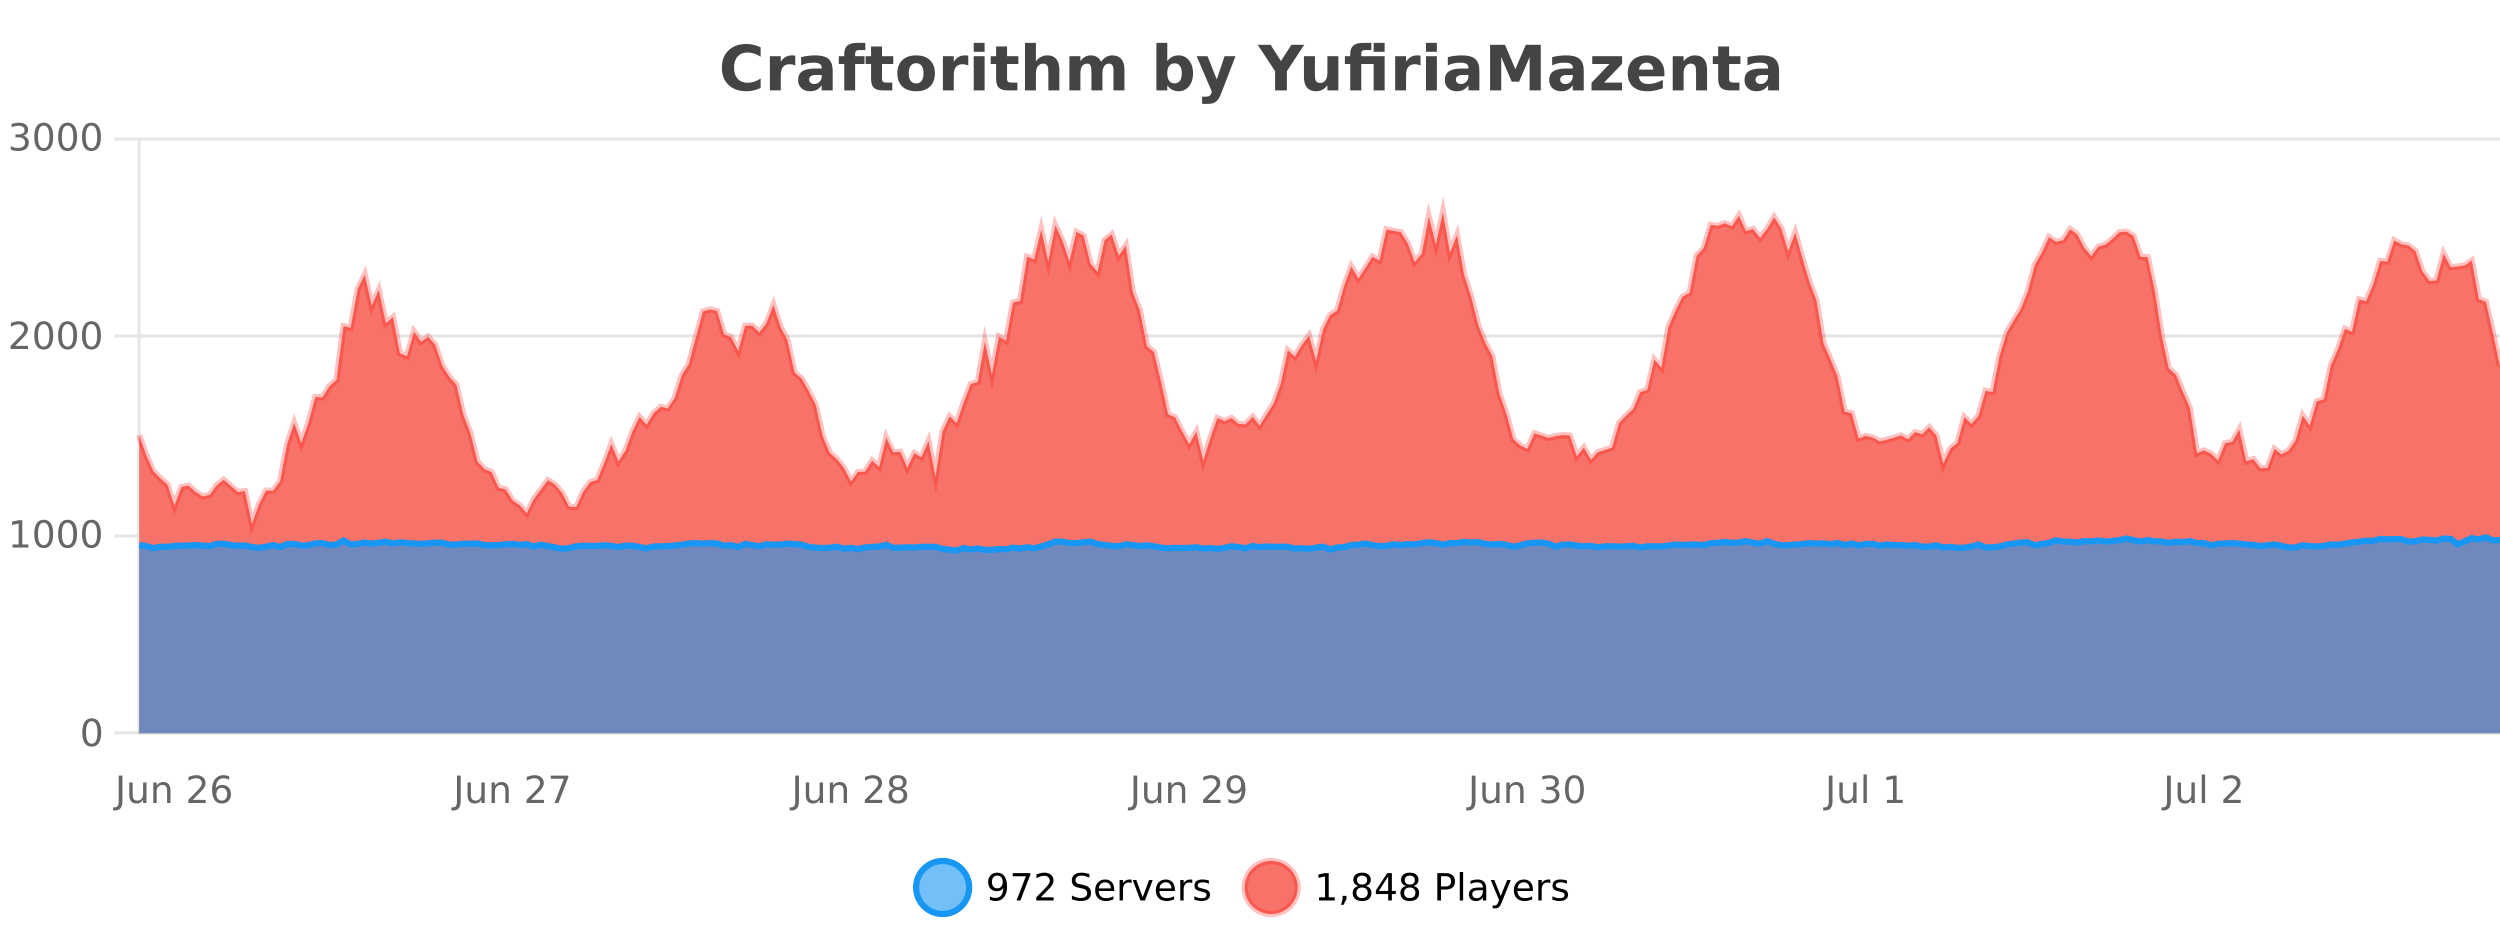 <?xml version="1.0" encoding="UTF-8"?>
<svg xmlns="http://www.w3.org/2000/svg" xmlns:xlink="http://www.w3.org/1999/xlink" width="800pt" height="300pt" viewBox="0 0 800 300" version="1.1">
<defs>
<clipPath id="clip1">
  <path d="M 264 263 L 339 263 L 339 300 L 264 300 Z M 264 263 "/>
</clipPath>
<clipPath id="clip2">
  <path d="M 370 263 L 444 263 L 444 300 L 370 300 Z M 370 263 "/>
</clipPath>
<clipPath id="clip3">
  <path d="M 44.539 67 L 800 67 L 800 234.602 L 44.539 234.602 Z M 44.539 67 "/>
</clipPath>
<clipPath id="clip4">
  <path d="M 43.539 43 L 800 43 L 800 196 L 43.539 196 Z M 43.539 43 "/>
</clipPath>
<clipPath id="clip5">
  <path d="M 44.539 171 L 800 171 L 800 234.602 L 44.539 234.602 Z M 44.539 171 "/>
</clipPath>
<clipPath id="clip6">
  <path d="M 43.539 143 L 800 143 L 800 205 L 43.539 205 Z M 43.539 143 "/>
</clipPath>
</defs>
<g id="surface2107371">
<rect x="0" y="0" width="800" height="300" style="fill:rgb(100%,100%,100%);fill-opacity:1;stroke:none;"/>
<path style="fill:none;stroke-width:1;stroke-linecap:butt;stroke-linejoin:miter;stroke:rgb(0%,0%,0%);stroke-opacity:0.098;stroke-miterlimit:10;" d="M 45 234.5 L 800 234.5 "/>
<path style="fill:none;stroke-width:1;stroke-linecap:butt;stroke-linejoin:miter;stroke:rgb(0%,0%,0%);stroke-opacity:0.098;stroke-miterlimit:10;" d="M 36.539 234.5 L 44 234.5 "/>
<path style="fill:none;stroke-width:1;stroke-linecap:butt;stroke-linejoin:miter;stroke:rgb(0%,0%,0%);stroke-opacity:0.098;stroke-miterlimit:10;" d="M 45 171.5 L 800 171.5 "/>
<path style="fill:none;stroke-width:1;stroke-linecap:butt;stroke-linejoin:miter;stroke:rgb(0%,0%,0%);stroke-opacity:0.098;stroke-miterlimit:10;" d="M 36.539 171.5 L 44 171.5 "/>
<path style="fill:none;stroke-width:1;stroke-linecap:butt;stroke-linejoin:miter;stroke:rgb(0%,0%,0%);stroke-opacity:0.098;stroke-miterlimit:10;" d="M 45 107.5 L 800 107.5 "/>
<path style="fill:none;stroke-width:1;stroke-linecap:butt;stroke-linejoin:miter;stroke:rgb(0%,0%,0%);stroke-opacity:0.098;stroke-miterlimit:10;" d="M 36.539 107.5 L 44 107.5 "/>
<path style="fill:none;stroke-width:1;stroke-linecap:butt;stroke-linejoin:miter;stroke:rgb(0%,0%,0%);stroke-opacity:0.098;stroke-miterlimit:10;" d="M 45 44.5 L 800 44.5 "/>
<path style="fill:none;stroke-width:1;stroke-linecap:butt;stroke-linejoin:miter;stroke:rgb(0%,0%,0%);stroke-opacity:0.098;stroke-miterlimit:10;" d="M 36.539 44.5 L 44 44.5 "/>
<path style=" stroke:none;fill-rule:nonzero;fill:rgb(9.02%,58.824%,95.294%);fill-opacity:0.6;" d="M 310.129 284 C 310.129 288.688 306.328 292.484 301.645 292.484 C 296.957 292.484 293.16 288.688 293.16 284 C 293.16 279.312 296.957 275.516 301.645 275.516 C 306.328 275.516 310.129 279.312 310.129 284 Z M 310.129 284 "/>
<g clip-path="url(#clip1)" clip-rule="nonzero">
<path style="fill:none;stroke-width:2;stroke-linecap:butt;stroke-linejoin:miter;stroke:rgb(9.02%,58.824%,95.294%);stroke-opacity:1;stroke-miterlimit:10;" d="M 310.129 284 C 310.129 288.688 306.328 292.484 301.645 292.484 C 296.957 292.484 293.16 288.688 293.16 284 C 293.16 279.312 296.957 275.516 301.645 275.516 C 306.328 275.516 310.129 279.312 310.129 284 Z M 310.129 284 "/>
</g>
<path style=" stroke:none;fill-rule:nonzero;fill:rgb(0%,0%,0%);fill-opacity:1;" d="M 316.773 287.969 L 316.773 286.891 C 317.074 287.039 317.375 287.148 317.68 287.219 C 317.98 287.293 318.281 287.328 318.586 287.328 C 319.367 287.328 319.961 287.07 320.367 286.547 C 320.781 286.016 321.016 285.215 321.07 284.141 C 320.852 284.484 320.562 284.746 320.211 284.922 C 319.867 285.102 319.48 285.188 319.055 285.188 C 318.18 285.188 317.484 284.93 316.977 284.406 C 316.465 283.875 316.211 283.148 316.211 282.219 C 316.211 281.324 316.477 280.605 317.008 280.062 C 317.539 279.523 318.246 279.25 319.133 279.25 C 320.141 279.25 320.914 279.641 321.445 280.422 C 321.984 281.195 322.258 282.32 322.258 283.797 C 322.258 285.172 321.93 286.273 321.273 287.094 C 320.617 287.918 319.734 288.328 318.633 288.328 C 318.328 288.328 318.027 288.297 317.727 288.234 C 317.422 288.18 317.105 288.094 316.773 287.969 Z M 319.133 284.266 C 319.664 284.266 320.086 284.086 320.398 283.719 C 320.711 283.355 320.867 282.855 320.867 282.219 C 320.867 281.594 320.711 281.102 320.398 280.734 C 320.086 280.371 319.664 280.188 319.133 280.188 C 318.602 280.188 318.18 280.371 317.867 280.734 C 317.562 281.102 317.414 281.594 317.414 282.219 C 317.414 282.855 317.562 283.355 317.867 283.719 C 318.18 284.086 318.602 284.266 319.133 284.266 Z M 324.078 279.406 L 329.703 279.406 L 329.703 279.906 L 326.531 288.156 L 325.297 288.156 L 328.281 280.406 L 324.078 280.406 Z M 333.023 287.156 L 337.164 287.156 L 337.164 288.156 L 331.602 288.156 L 331.602 287.156 C 332.047 286.699 332.656 286.078 333.43 285.297 C 334.211 284.508 334.699 283.996 334.898 283.766 C 335.281 283.352 335.547 282.996 335.695 282.703 C 335.852 282.402 335.93 282.109 335.93 281.828 C 335.93 281.359 335.762 280.98 335.43 280.688 C 335.105 280.398 334.684 280.25 334.164 280.25 C 333.789 280.25 333.391 280.312 332.977 280.438 C 332.57 280.562 332.133 280.762 331.664 281.031 L 331.664 279.828 C 332.141 279.641 332.586 279.5 332.992 279.406 C 333.406 279.305 333.789 279.25 334.133 279.25 C 335.039 279.25 335.762 279.48 336.305 279.938 C 336.844 280.387 337.117 280.992 337.117 281.75 C 337.117 282.105 337.047 282.445 336.914 282.766 C 336.777 283.09 336.531 283.469 336.18 283.906 C 336.074 284.023 335.762 284.352 335.242 284.891 C 334.719 285.434 333.98 286.188 333.023 287.156 Z M 348.602 279.688 L 348.602 280.844 C 348.152 280.637 347.727 280.48 347.32 280.375 C 346.922 280.262 346.543 280.203 346.18 280.203 C 345.531 280.203 345.031 280.328 344.68 280.578 C 344.336 280.828 344.164 281.188 344.164 281.656 C 344.164 282.043 344.277 282.336 344.508 282.531 C 344.734 282.73 345.18 282.887 345.836 283 L 346.539 283.156 C 347.422 283.324 348.074 283.621 348.492 284.047 C 348.918 284.465 349.133 285.027 349.133 285.734 C 349.133 286.59 348.844 287.234 348.273 287.672 C 347.711 288.109 346.875 288.328 345.773 288.328 C 345.367 288.328 344.93 288.281 344.461 288.188 C 343.992 288.094 343.508 287.953 343.008 287.766 L 343.008 286.547 C 343.484 286.82 343.953 287.023 344.414 287.156 C 344.883 287.293 345.336 287.359 345.773 287.359 C 346.449 287.359 346.969 287.23 347.336 286.969 C 347.711 286.699 347.898 286.32 347.898 285.828 C 347.898 285.402 347.762 285.07 347.492 284.828 C 347.23 284.578 346.797 284.398 346.195 284.281 L 345.477 284.141 C 344.59 283.965 343.949 283.688 343.555 283.312 C 343.168 282.938 342.977 282.418 342.977 281.75 C 342.977 280.969 343.246 280.359 343.789 279.922 C 344.328 279.477 345.078 279.25 346.039 279.25 C 346.453 279.25 346.871 279.289 347.289 279.359 C 347.715 279.434 348.152 279.543 348.602 279.688 Z M 356.547 284.609 L 356.547 285.125 L 351.578 285.125 C 351.629 285.875 351.852 286.445 352.25 286.828 C 352.656 287.215 353.211 287.406 353.922 287.406 C 354.336 287.406 354.738 287.359 355.125 287.266 C 355.52 287.164 355.91 287.008 356.297 286.797 L 356.297 287.828 C 355.898 287.984 355.5 288.105 355.094 288.188 C 354.688 288.281 354.273 288.328 353.859 288.328 C 352.816 288.328 351.988 288.027 351.375 287.422 C 350.758 286.809 350.453 285.98 350.453 284.938 C 350.453 283.867 350.742 283.016 351.328 282.391 C 351.91 281.758 352.691 281.438 353.672 281.438 C 354.555 281.438 355.254 281.727 355.766 282.297 C 356.285 282.859 356.547 283.633 356.547 284.609 Z M 355.469 284.281 C 355.457 283.699 355.289 283.23 354.969 282.875 C 354.645 282.523 354.219 282.344 353.688 282.344 C 353.082 282.344 352.598 282.516 352.234 282.859 C 351.879 283.203 351.676 283.684 351.625 284.297 Z M 362.117 282.594 C 361.992 282.531 361.855 282.484 361.711 282.453 C 361.574 282.414 361.418 282.391 361.242 282.391 C 360.637 282.391 360.168 282.59 359.836 282.984 C 359.512 283.383 359.352 283.953 359.352 284.703 L 359.352 288.156 L 358.273 288.156 L 358.273 281.594 L 359.352 281.594 L 359.352 282.609 C 359.578 282.215 359.875 281.922 360.242 281.734 C 360.605 281.539 361.047 281.438 361.57 281.438 C 361.641 281.438 361.719 281.445 361.805 281.453 C 361.898 281.465 361.996 281.48 362.102 281.5 Z M 362.469 281.594 L 363.609 281.594 L 365.656 287.094 L 367.719 281.594 L 368.859 281.594 L 366.391 288.156 L 364.922 288.156 Z M 375.961 284.609 L 375.961 285.125 L 370.992 285.125 C 371.043 285.875 371.266 286.445 371.664 286.828 C 372.07 287.215 372.625 287.406 373.336 287.406 C 373.75 287.406 374.152 287.359 374.539 287.266 C 374.934 287.164 375.324 287.008 375.711 286.797 L 375.711 287.828 C 375.312 287.984 374.914 288.105 374.508 288.188 C 374.102 288.281 373.688 288.328 373.273 288.328 C 372.23 288.328 371.402 288.027 370.789 287.422 C 370.172 286.809 369.867 285.98 369.867 284.938 C 369.867 283.867 370.156 283.016 370.742 282.391 C 371.324 281.758 372.105 281.438 373.086 281.438 C 373.969 281.438 374.668 281.727 375.18 282.297 C 375.699 282.859 375.961 283.633 375.961 284.609 Z M 374.883 284.281 C 374.871 283.699 374.703 283.23 374.383 282.875 C 374.059 282.523 373.633 282.344 373.102 282.344 C 372.496 282.344 372.012 282.516 371.648 282.859 C 371.293 283.203 371.09 283.684 371.039 284.297 Z M 381.531 282.594 C 381.406 282.531 381.27 282.484 381.125 282.453 C 380.988 282.414 380.832 282.391 380.656 282.391 C 380.051 282.391 379.582 282.59 379.25 282.984 C 378.926 283.383 378.766 283.953 378.766 284.703 L 378.766 288.156 L 377.688 288.156 L 377.688 281.594 L 378.766 281.594 L 378.766 282.609 C 378.992 282.215 379.289 281.922 379.656 281.734 C 380.02 281.539 380.461 281.438 380.984 281.438 C 381.055 281.438 381.133 281.445 381.219 281.453 C 381.312 281.465 381.41 281.48 381.516 281.5 Z M 386.844 281.781 L 386.844 282.812 C 386.539 282.656 386.223 282.543 385.891 282.469 C 385.566 282.387 385.227 282.344 384.875 282.344 C 384.344 282.344 383.941 282.43 383.672 282.594 C 383.398 282.75 383.266 282.996 383.266 283.328 C 383.266 283.578 383.359 283.777 383.547 283.922 C 383.742 284.059 384.133 284.188 384.719 284.312 L 385.078 284.406 C 385.848 284.562 386.395 284.793 386.719 285.094 C 387.039 285.398 387.203 285.812 387.203 286.344 C 387.203 286.961 386.957 287.445 386.469 287.797 C 385.988 288.152 385.328 288.328 384.484 288.328 C 384.129 288.328 383.758 288.289 383.375 288.219 C 383 288.156 382.602 288.059 382.188 287.922 L 382.188 286.797 C 382.582 287.008 382.973 287.164 383.359 287.266 C 383.742 287.371 384.129 287.422 384.516 287.422 C 385.016 287.422 385.398 287.34 385.672 287.172 C 385.953 286.996 386.094 286.746 386.094 286.422 C 386.094 286.133 385.992 285.906 385.797 285.75 C 385.598 285.594 385.164 285.445 384.5 285.297 L 384.125 285.219 C 383.457 285.074 382.973 284.855 382.672 284.562 C 382.379 284.273 382.234 283.875 382.234 283.375 C 382.234 282.75 382.453 282.273 382.891 281.938 C 383.328 281.605 383.945 281.438 384.75 281.438 C 385.145 281.438 385.52 281.469 385.875 281.531 C 386.227 281.586 386.551 281.668 386.844 281.781 Z M 311.645 277.016 "/>
<path style=" stroke:none;fill-rule:nonzero;fill:rgb(96.863%,44.706%,40.784%);fill-opacity:1;" d="M 415.266 284 C 415.266 288.688 411.465 292.484 406.781 292.484 C 402.094 292.484 398.297 288.688 398.297 284 C 398.297 279.312 402.094 275.516 406.781 275.516 C 411.465 275.516 415.266 279.312 415.266 284 Z M 415.266 284 "/>
<g clip-path="url(#clip2)" clip-rule="nonzero">
<path style="fill:none;stroke-width:2;stroke-linecap:butt;stroke-linejoin:miter;stroke:rgb(100%,4.706%,0%);stroke-opacity:0.247;stroke-miterlimit:10;" d="M 415.266 284 C 415.266 288.688 411.465 292.484 406.781 292.484 C 402.094 292.484 398.297 288.688 398.297 284 C 398.297 279.312 402.094 275.516 406.781 275.516 C 411.465 275.516 415.266 279.312 415.266 284 Z M 415.266 284 "/>
</g>
<path style=" stroke:none;fill-rule:nonzero;fill:rgb(0%,0%,0%);fill-opacity:1;" d="M 422.078 287.156 L 424.016 287.156 L 424.016 280.484 L 421.906 280.906 L 421.906 279.828 L 424 279.406 L 425.188 279.406 L 425.188 287.156 L 427.125 287.156 L 427.125 288.156 L 422.078 288.156 Z M 429.637 286.672 L 430.871 286.672 L 430.871 287.672 L 429.918 289.547 L 429.152 289.547 L 429.637 287.672 Z M 435.859 284 C 435.297 284 434.852 284.152 434.531 284.453 C 434.207 284.758 434.047 285.168 434.047 285.688 C 434.047 286.219 434.207 286.637 434.531 286.938 C 434.852 287.242 435.297 287.391 435.859 287.391 C 436.422 287.391 436.863 287.242 437.188 286.938 C 437.508 286.637 437.672 286.219 437.672 285.688 C 437.672 285.168 437.508 284.758 437.188 284.453 C 436.875 284.152 436.43 284 435.859 284 Z M 434.672 283.5 C 434.172 283.375 433.773 283.141 433.484 282.797 C 433.203 282.445 433.062 282.016 433.062 281.516 C 433.062 280.82 433.312 280.266 433.812 279.859 C 434.312 279.453 434.992 279.25 435.859 279.25 C 436.734 279.25 437.414 279.453 437.906 279.859 C 438.406 280.266 438.656 280.82 438.656 281.516 C 438.656 282.016 438.516 282.445 438.234 282.797 C 437.953 283.141 437.555 283.375 437.047 283.5 C 437.617 283.637 438.062 283.898 438.375 284.281 C 438.695 284.668 438.859 285.137 438.859 285.688 C 438.859 286.543 438.598 287.199 438.078 287.656 C 437.566 288.105 436.828 288.328 435.859 288.328 C 434.898 288.328 434.16 288.105 433.641 287.656 C 433.117 287.199 432.859 286.543 432.859 285.688 C 432.859 285.137 433.02 284.668 433.344 284.281 C 433.664 283.898 434.109 283.637 434.672 283.5 Z M 434.25 281.625 C 434.25 282.086 434.391 282.438 434.672 282.688 C 434.953 282.938 435.348 283.062 435.859 283.062 C 436.367 283.062 436.766 282.938 437.047 282.688 C 437.336 282.438 437.484 282.086 437.484 281.625 C 437.484 281.18 437.336 280.828 437.047 280.578 C 436.766 280.32 436.367 280.188 435.859 280.188 C 435.348 280.188 434.953 280.32 434.672 280.578 C 434.391 280.828 434.25 281.18 434.25 281.625 Z M 444.211 280.438 L 441.227 285.109 L 444.211 285.109 Z M 443.898 279.406 L 445.398 279.406 L 445.398 285.109 L 446.648 285.109 L 446.648 286.094 L 445.398 286.094 L 445.398 288.156 L 444.211 288.156 L 444.211 286.094 L 440.273 286.094 L 440.273 284.953 Z M 451.125 284 C 450.562 284 450.117 284.152 449.797 284.453 C 449.473 284.758 449.312 285.168 449.312 285.688 C 449.312 286.219 449.473 286.637 449.797 286.938 C 450.117 287.242 450.562 287.391 451.125 287.391 C 451.688 287.391 452.129 287.242 452.453 286.938 C 452.773 286.637 452.938 286.219 452.938 285.688 C 452.938 285.168 452.773 284.758 452.453 284.453 C 452.141 284.152 451.695 284 451.125 284 Z M 449.938 283.5 C 449.438 283.375 449.039 283.141 448.75 282.797 C 448.469 282.445 448.328 282.016 448.328 281.516 C 448.328 280.82 448.578 280.266 449.078 279.859 C 449.578 279.453 450.258 279.25 451.125 279.25 C 452 279.25 452.68 279.453 453.172 279.859 C 453.672 280.266 453.922 280.82 453.922 281.516 C 453.922 282.016 453.781 282.445 453.5 282.797 C 453.219 283.141 452.82 283.375 452.312 283.5 C 452.883 283.637 453.328 283.898 453.641 284.281 C 453.961 284.668 454.125 285.137 454.125 285.688 C 454.125 286.543 453.863 287.199 453.344 287.656 C 452.832 288.105 452.094 288.328 451.125 288.328 C 450.164 288.328 449.426 288.105 448.906 287.656 C 448.383 287.199 448.125 286.543 448.125 285.688 C 448.125 285.137 448.285 284.668 448.609 284.281 C 448.93 283.898 449.375 283.637 449.938 283.5 Z M 449.516 281.625 C 449.516 282.086 449.656 282.438 449.938 282.688 C 450.219 282.938 450.613 283.062 451.125 283.062 C 451.633 283.062 452.031 282.938 452.312 282.688 C 452.602 282.438 452.75 282.086 452.75 281.625 C 452.75 281.18 452.602 280.828 452.312 280.578 C 452.031 280.32 451.633 280.188 451.125 280.188 C 450.613 280.188 450.219 280.32 449.938 280.578 C 449.656 280.828 449.516 281.18 449.516 281.625 Z M 461.125 280.375 L 461.125 283.672 L 462.609 283.672 C 463.16 283.672 463.586 283.531 463.891 283.25 C 464.191 282.961 464.344 282.547 464.344 282.016 C 464.344 281.496 464.191 281.094 463.891 280.812 C 463.586 280.523 463.16 280.375 462.609 280.375 Z M 459.938 279.406 L 462.609 279.406 C 463.598 279.406 464.344 279.633 464.844 280.078 C 465.344 280.516 465.594 281.164 465.594 282.016 C 465.594 282.883 465.344 283.539 464.844 283.984 C 464.344 284.422 463.598 284.641 462.609 284.641 L 461.125 284.641 L 461.125 288.156 L 459.938 288.156 Z M 467.125 279.031 L 468.203 279.031 L 468.203 288.156 L 467.125 288.156 Z M 473.445 284.859 C 472.578 284.859 471.977 284.961 471.633 285.156 C 471.297 285.355 471.133 285.695 471.133 286.172 C 471.133 286.559 471.258 286.867 471.508 287.094 C 471.766 287.312 472.109 287.422 472.539 287.422 C 473.141 287.422 473.621 287.215 473.977 286.797 C 474.34 286.371 474.523 285.805 474.523 285.094 L 474.523 284.859 Z M 475.602 284.406 L 475.602 288.156 L 474.523 288.156 L 474.523 287.156 C 474.273 287.555 473.965 287.852 473.602 288.047 C 473.234 288.234 472.789 288.328 472.258 288.328 C 471.578 288.328 471.043 288.141 470.648 287.766 C 470.25 287.383 470.055 286.875 470.055 286.25 C 470.055 285.512 470.297 284.953 470.789 284.578 C 471.289 284.203 472.027 284.016 473.008 284.016 L 474.523 284.016 L 474.523 283.906 C 474.523 283.406 474.355 283.023 474.023 282.75 C 473.699 282.48 473.246 282.344 472.664 282.344 C 472.289 282.344 471.918 282.391 471.555 282.484 C 471.199 282.578 470.859 282.715 470.539 282.891 L 470.539 281.891 C 470.934 281.734 471.312 281.621 471.68 281.547 C 472.055 281.477 472.418 281.438 472.773 281.438 C 473.719 281.438 474.43 281.684 474.898 282.172 C 475.367 282.664 475.602 283.406 475.602 284.406 Z M 480.547 288.766 C 480.242 289.547 479.945 290.055 479.656 290.297 C 479.363 290.535 478.977 290.656 478.5 290.656 L 477.641 290.656 L 477.641 289.75 L 478.266 289.75 C 478.566 289.75 478.797 289.676 478.953 289.531 C 479.117 289.395 479.301 289.066 479.5 288.547 L 479.703 288.047 L 477.047 281.594 L 478.188 281.594 L 480.234 286.719 L 482.297 281.594 L 483.438 281.594 Z M 490.539 284.609 L 490.539 285.125 L 485.57 285.125 C 485.621 285.875 485.844 286.445 486.242 286.828 C 486.648 287.215 487.203 287.406 487.914 287.406 C 488.328 287.406 488.73 287.359 489.117 287.266 C 489.512 287.164 489.902 287.008 490.289 286.797 L 490.289 287.828 C 489.891 287.984 489.492 288.105 489.086 288.188 C 488.68 288.281 488.266 288.328 487.852 288.328 C 486.809 288.328 485.98 288.027 485.367 287.422 C 484.75 286.809 484.445 285.98 484.445 284.938 C 484.445 283.867 484.734 283.016 485.32 282.391 C 485.902 281.758 486.684 281.438 487.664 281.438 C 488.547 281.438 489.246 281.727 489.758 282.297 C 490.277 282.859 490.539 283.633 490.539 284.609 Z M 489.461 284.281 C 489.449 283.699 489.281 283.23 488.961 282.875 C 488.637 282.523 488.211 282.344 487.68 282.344 C 487.074 282.344 486.59 282.516 486.227 282.859 C 485.871 283.203 485.668 283.684 485.617 284.297 Z M 496.109 282.594 C 495.984 282.531 495.848 282.484 495.703 282.453 C 495.566 282.414 495.41 282.391 495.234 282.391 C 494.629 282.391 494.16 282.59 493.828 282.984 C 493.504 283.383 493.344 283.953 493.344 284.703 L 493.344 288.156 L 492.266 288.156 L 492.266 281.594 L 493.344 281.594 L 493.344 282.609 C 493.57 282.215 493.867 281.922 494.234 281.734 C 494.598 281.539 495.039 281.438 495.562 281.438 C 495.633 281.438 495.711 281.445 495.797 281.453 C 495.891 281.465 495.988 281.48 496.094 281.5 Z M 501.418 281.781 L 501.418 282.812 C 501.113 282.656 500.797 282.543 500.465 282.469 C 500.141 282.387 499.801 282.344 499.449 282.344 C 498.918 282.344 498.516 282.43 498.246 282.594 C 497.973 282.75 497.84 282.996 497.84 283.328 C 497.84 283.578 497.934 283.777 498.121 283.922 C 498.316 284.059 498.707 284.188 499.293 284.312 L 499.652 284.406 C 500.422 284.562 500.969 284.793 501.293 285.094 C 501.613 285.398 501.777 285.812 501.777 286.344 C 501.777 286.961 501.531 287.445 501.043 287.797 C 500.562 288.152 499.902 288.328 499.059 288.328 C 498.703 288.328 498.332 288.289 497.949 288.219 C 497.574 288.156 497.176 288.059 496.762 287.922 L 496.762 286.797 C 497.156 287.008 497.547 287.164 497.934 287.266 C 498.316 287.371 498.703 287.422 499.09 287.422 C 499.59 287.422 499.973 287.34 500.246 287.172 C 500.527 286.996 500.668 286.746 500.668 286.422 C 500.668 286.133 500.566 285.906 500.371 285.75 C 500.172 285.594 499.738 285.445 499.074 285.297 L 498.699 285.219 C 498.031 285.074 497.547 284.855 497.246 284.562 C 496.953 284.273 496.809 283.875 496.809 283.375 C 496.809 282.75 497.027 282.273 497.465 281.938 C 497.902 281.605 498.52 281.438 499.324 281.438 C 499.719 281.438 500.094 281.469 500.449 281.531 C 500.801 281.586 501.125 281.668 501.418 281.781 Z M 416.781 277.016 "/>
<path style=" stroke:none;fill-rule:nonzero;fill:rgb(26.667%,26.667%,26.667%);fill-opacity:1;" d="M 243.406 28.125 C 242.707 28.48 241.984 28.746 241.234 28.922 C 240.492 29.109 239.711 29.203 238.891 29.203 C 236.461 29.203 234.539 28.527 233.125 27.172 C 231.707 25.809 231 23.965 231 21.641 C 231 19.32 231.707 17.48 233.125 16.125 C 234.539 14.762 236.461 14.078 238.891 14.078 C 239.711 14.078 240.492 14.172 241.234 14.359 C 241.984 14.539 242.707 14.805 243.406 15.156 L 243.406 18.172 C 242.707 17.703 242.02 17.359 241.344 17.141 C 240.664 16.914 239.953 16.797 239.203 16.797 C 237.859 16.797 236.801 17.23 236.031 18.094 C 235.27 18.949 234.891 20.133 234.891 21.641 C 234.891 23.152 235.27 24.34 236.031 25.203 C 236.801 26.059 237.859 26.484 239.203 26.484 C 239.953 26.484 240.664 26.375 241.344 26.156 C 242.02 25.93 242.707 25.578 243.406 25.109 Z M 254.492 20.969 C 254.18 20.824 253.871 20.719 253.57 20.656 C 253.266 20.586 252.965 20.547 252.664 20.547 C 251.758 20.547 251.059 20.836 250.57 21.406 C 250.09 21.98 249.852 22.805 249.852 23.875 L 249.852 28.922 L 246.367 28.922 L 246.367 17.984 L 249.852 17.984 L 249.852 19.781 C 250.297 19.062 250.812 18.543 251.398 18.219 C 251.98 17.887 252.68 17.719 253.492 17.719 C 253.617 17.719 253.746 17.727 253.883 17.734 C 254.016 17.746 254.215 17.766 254.477 17.797 Z M 261.117 24 C 260.387 24 259.84 24.125 259.477 24.375 C 259.109 24.617 258.93 24.98 258.93 25.469 C 258.93 25.906 259.074 26.25 259.367 26.5 C 259.668 26.75 260.078 26.875 260.602 26.875 C 261.258 26.875 261.809 26.641 262.258 26.172 C 262.715 25.703 262.945 25.117 262.945 24.406 L 262.945 24 Z M 266.461 22.688 L 266.461 28.922 L 262.945 28.922 L 262.945 27.297 C 262.477 27.965 261.945 28.449 261.352 28.75 C 260.766 29.051 260.055 29.203 259.211 29.203 C 258.086 29.203 257.168 28.875 256.461 28.219 C 255.75 27.555 255.398 26.695 255.398 25.641 C 255.398 24.359 255.836 23.422 256.711 22.828 C 257.594 22.227 258.984 21.922 260.883 21.922 L 262.945 21.922 L 262.945 21.641 C 262.945 21.09 262.727 20.688 262.289 20.438 C 261.852 20.18 261.168 20.047 260.242 20.047 C 259.492 20.047 258.793 20.125 258.148 20.281 C 257.5 20.43 256.902 20.648 256.352 20.938 L 256.352 18.281 C 257.102 18.094 257.852 17.953 258.602 17.859 C 259.359 17.766 260.121 17.719 260.883 17.719 C 262.852 17.719 264.273 18.109 265.148 18.891 C 266.023 19.664 266.461 20.93 266.461 22.688 Z M 276.914 13.719 L 276.914 16.016 L 274.977 16.016 C 274.484 16.016 274.141 16.109 273.945 16.297 C 273.746 16.477 273.648 16.781 273.648 17.219 L 273.648 17.984 L 276.648 17.984 L 276.648 20.484 L 273.648 20.484 L 273.648 28.922 L 270.164 28.922 L 270.164 20.484 L 268.414 20.484 L 268.414 17.984 L 270.164 17.984 L 270.164 17.219 C 270.164 16.031 270.492 15.152 271.148 14.578 C 271.812 14.008 272.844 13.719 274.242 13.719 Z M 282.238 14.875 L 282.238 17.984 L 285.848 17.984 L 285.848 20.484 L 282.238 20.484 L 282.238 25.125 C 282.238 25.637 282.336 25.98 282.535 26.156 C 282.742 26.336 283.145 26.422 283.738 26.422 L 285.535 26.422 L 285.535 28.922 L 282.535 28.922 C 281.16 28.922 280.18 28.637 279.598 28.062 C 279.023 27.48 278.738 26.5 278.738 25.125 L 278.738 20.484 L 277.004 20.484 L 277.004 17.984 L 278.738 17.984 L 278.738 14.875 Z M 293.188 20.219 C 292.406 20.219 291.812 20.5 291.406 21.062 C 291 21.617 290.797 22.418 290.797 23.469 C 290.797 24.512 291 25.312 291.406 25.875 C 291.812 26.43 292.406 26.703 293.188 26.703 C 293.945 26.703 294.523 26.43 294.922 25.875 C 295.328 25.312 295.531 24.512 295.531 23.469 C 295.531 22.418 295.328 21.617 294.922 21.062 C 294.523 20.5 293.945 20.219 293.188 20.219 Z M 293.188 17.719 C 295.062 17.719 296.523 18.23 297.578 19.25 C 298.641 20.262 299.172 21.668 299.172 23.469 C 299.172 25.262 298.641 26.668 297.578 27.688 C 296.523 28.699 295.062 29.203 293.188 29.203 C 291.289 29.203 289.812 28.699 288.75 27.688 C 287.688 26.668 287.156 25.262 287.156 23.469 C 287.156 21.668 287.688 20.262 288.75 19.25 C 289.812 18.23 291.289 17.719 293.188 17.719 Z M 309.852 20.969 C 309.539 20.824 309.23 20.719 308.93 20.656 C 308.625 20.586 308.324 20.547 308.023 20.547 C 307.117 20.547 306.418 20.836 305.93 21.406 C 305.449 21.98 305.211 22.805 305.211 23.875 L 305.211 28.922 L 301.727 28.922 L 301.727 17.984 L 305.211 17.984 L 305.211 19.781 C 305.656 19.062 306.172 18.543 306.758 18.219 C 307.34 17.887 308.039 17.719 308.852 17.719 C 308.977 17.719 309.105 17.727 309.242 17.734 C 309.375 17.746 309.574 17.766 309.836 17.797 Z M 311.59 17.984 L 315.074 17.984 L 315.074 28.922 L 311.59 28.922 Z M 311.59 13.719 L 315.074 13.719 L 315.074 16.578 L 311.59 16.578 Z M 322.258 14.875 L 322.258 17.984 L 325.867 17.984 L 325.867 20.484 L 322.258 20.484 L 322.258 25.125 C 322.258 25.637 322.355 25.98 322.555 26.156 C 322.762 26.336 323.164 26.422 323.758 26.422 L 325.555 26.422 L 325.555 28.922 L 322.555 28.922 C 321.18 28.922 320.199 28.637 319.617 28.062 C 319.043 27.48 318.758 26.5 318.758 25.125 L 318.758 20.484 L 317.023 20.484 L 317.023 17.984 L 318.758 17.984 L 318.758 14.875 Z M 338.992 22.266 L 338.992 28.922 L 335.477 28.922 L 335.477 23.844 C 335.477 22.887 335.453 22.23 335.414 21.875 C 335.371 21.512 335.297 21.246 335.195 21.078 C 335.059 20.852 334.871 20.672 334.633 20.547 C 334.402 20.422 334.137 20.359 333.836 20.359 C 333.105 20.359 332.531 20.641 332.117 21.203 C 331.699 21.766 331.492 22.547 331.492 23.547 L 331.492 28.922 L 328.008 28.922 L 328.008 13.719 L 331.492 13.719 L 331.492 19.578 C 332.023 18.945 332.586 18.477 333.18 18.172 C 333.773 17.871 334.422 17.719 335.133 17.719 C 336.402 17.719 337.359 18.109 338.008 18.891 C 338.664 19.664 338.992 20.789 338.992 22.266 Z M 352.367 19.797 C 352.812 19.121 353.34 18.605 353.945 18.25 C 354.559 17.898 355.23 17.719 355.961 17.719 C 357.211 17.719 358.164 18.109 358.82 18.891 C 359.484 19.664 359.82 20.789 359.82 22.266 L 359.82 28.922 L 356.305 28.922 L 356.305 23.219 C 356.305 23.137 356.305 23.047 356.305 22.953 C 356.312 22.859 356.32 22.73 356.32 22.562 C 356.32 21.793 356.203 21.234 355.977 20.891 C 355.746 20.539 355.375 20.359 354.867 20.359 C 354.211 20.359 353.699 20.637 353.336 21.188 C 352.969 21.73 352.781 22.516 352.773 23.547 L 352.773 28.922 L 349.258 28.922 L 349.258 23.219 C 349.258 22.012 349.152 21.234 348.945 20.891 C 348.734 20.539 348.367 20.359 347.836 20.359 C 347.156 20.359 346.637 20.637 346.273 21.188 C 345.906 21.73 345.727 22.516 345.727 23.547 L 345.727 28.922 L 342.211 28.922 L 342.211 17.984 L 345.727 17.984 L 345.727 19.578 C 346.164 18.965 346.656 18.5 347.211 18.188 C 347.762 17.875 348.375 17.719 349.055 17.719 C 349.805 17.719 350.469 17.902 351.055 18.266 C 351.637 18.633 352.074 19.141 352.367 19.797 Z M 375.859 26.672 C 376.609 26.672 377.18 26.402 377.578 25.859 C 377.973 25.309 378.172 24.512 378.172 23.469 C 378.172 22.43 377.973 21.637 377.578 21.094 C 377.18 20.543 376.609 20.266 375.859 20.266 C 375.109 20.266 374.531 20.543 374.125 21.094 C 373.727 21.637 373.531 22.43 373.531 23.469 C 373.531 24.5 373.727 25.293 374.125 25.844 C 374.531 26.398 375.109 26.672 375.859 26.672 Z M 373.531 19.578 C 374.02 18.945 374.555 18.477 375.141 18.172 C 375.723 17.871 376.395 17.719 377.156 17.719 C 378.508 17.719 379.617 18.258 380.484 19.328 C 381.348 20.402 381.781 21.781 381.781 23.469 C 381.781 25.148 381.348 26.523 380.484 27.594 C 379.617 28.668 378.508 29.203 377.156 29.203 C 376.395 29.203 375.723 29.051 375.141 28.75 C 374.555 28.449 374.02 27.98 373.531 27.344 L 373.531 28.922 L 370.047 28.922 L 370.047 13.719 L 373.531 13.719 Z M 382.926 17.984 L 386.41 17.984 L 389.363 25.406 L 391.863 17.984 L 395.348 17.984 L 390.754 29.953 C 390.293 31.172 389.754 32.02 389.129 32.5 C 388.512 32.988 387.707 33.234 386.707 33.234 L 384.676 33.234 L 384.676 30.938 L 385.77 30.938 C 386.363 30.938 386.793 30.844 387.066 30.656 C 387.336 30.469 387.543 30.129 387.691 29.641 L 387.801 29.344 Z M 402.473 14.344 L 406.598 14.344 L 409.91 19.531 L 413.238 14.344 L 417.348 14.344 L 411.801 22.781 L 411.801 28.922 L 408.035 28.922 L 408.035 22.781 Z M 417.266 24.656 L 417.266 17.984 L 420.781 17.984 L 420.781 19.078 C 420.781 19.672 420.773 20.418 420.766 21.312 C 420.766 22.211 420.766 22.805 420.766 23.094 C 420.766 23.98 420.785 24.617 420.828 25 C 420.879 25.387 420.957 25.668 421.062 25.844 C 421.207 26.074 421.395 26.25 421.625 26.375 C 421.852 26.5 422.117 26.562 422.422 26.562 C 423.148 26.562 423.723 26.281 424.141 25.719 C 424.555 25.156 424.766 24.383 424.766 23.391 L 424.766 17.984 L 428.266 17.984 L 428.266 28.922 L 424.766 28.922 L 424.766 27.344 C 424.234 27.98 423.672 28.449 423.078 28.75 C 422.492 29.051 421.848 29.203 421.141 29.203 C 419.879 29.203 418.914 28.82 418.25 28.047 C 417.594 27.266 417.266 26.137 417.266 24.656 Z M 439.566 13.719 L 443.082 13.719 L 443.082 16.578 L 439.566 16.578 Z M 438.832 13.719 L 438.832 16.016 L 436.91 16.016 C 436.418 16.016 436.082 16.109 435.895 16.297 C 435.707 16.477 435.613 16.781 435.613 17.219 L 435.613 17.984 L 443.082 17.984 L 443.082 28.922 L 439.566 28.922 L 439.566 20.484 L 435.613 20.484 L 435.613 28.922 L 432.082 28.922 L 432.082 20.484 L 430.363 20.484 L 430.363 17.984 L 432.082 17.984 L 432.082 17.219 C 432.082 16.031 432.41 15.152 433.066 14.578 C 433.73 14.008 434.762 13.719 436.16 13.719 Z M 454.578 20.969 C 454.266 20.824 453.957 20.719 453.656 20.656 C 453.352 20.586 453.051 20.547 452.75 20.547 C 451.844 20.547 451.145 20.836 450.656 21.406 C 450.176 21.98 449.938 22.805 449.938 23.875 L 449.938 28.922 L 446.453 28.922 L 446.453 17.984 L 449.938 17.984 L 449.938 19.781 C 450.383 19.062 450.898 18.543 451.484 18.219 C 452.066 17.887 452.766 17.719 453.578 17.719 C 453.703 17.719 453.832 17.727 453.969 17.734 C 454.102 17.746 454.301 17.766 454.562 17.797 Z M 456.316 17.984 L 459.801 17.984 L 459.801 28.922 L 456.316 28.922 Z M 456.316 13.719 L 459.801 13.719 L 459.801 16.578 L 456.316 16.578 Z M 468.062 24 C 467.332 24 466.785 24.125 466.422 24.375 C 466.055 24.617 465.875 24.98 465.875 25.469 C 465.875 25.906 466.02 26.25 466.312 26.5 C 466.613 26.75 467.023 26.875 467.547 26.875 C 468.203 26.875 468.754 26.641 469.203 26.172 C 469.66 25.703 469.891 25.117 469.891 24.406 L 469.891 24 Z M 473.406 22.688 L 473.406 28.922 L 469.891 28.922 L 469.891 27.297 C 469.422 27.965 468.891 28.449 468.297 28.75 C 467.711 29.051 467 29.203 466.156 29.203 C 465.031 29.203 464.113 28.875 463.406 28.219 C 462.695 27.555 462.344 26.695 462.344 25.641 C 462.344 24.359 462.781 23.422 463.656 22.828 C 464.539 22.227 465.93 21.922 467.828 21.922 L 469.891 21.922 L 469.891 21.641 C 469.891 21.09 469.672 20.688 469.234 20.438 C 468.797 20.18 468.113 20.047 467.188 20.047 C 466.438 20.047 465.738 20.125 465.094 20.281 C 464.445 20.43 463.848 20.648 463.297 20.938 L 463.297 18.281 C 464.047 18.094 464.797 17.953 465.547 17.859 C 466.305 17.766 467.066 17.719 467.828 17.719 C 469.797 17.719 471.219 18.109 472.094 18.891 C 472.969 19.664 473.406 20.93 473.406 22.688 Z M 476.824 14.344 L 481.605 14.344 L 484.918 22.141 L 488.262 14.344 L 493.043 14.344 L 493.043 28.922 L 489.48 28.922 L 489.48 18.25 L 486.121 26.125 L 483.746 26.125 L 480.387 18.25 L 480.387 28.922 L 476.824 28.922 Z M 501.461 24 C 500.73 24 500.184 24.125 499.82 24.375 C 499.453 24.617 499.273 24.98 499.273 25.469 C 499.273 25.906 499.418 26.25 499.711 26.5 C 500.012 26.75 500.422 26.875 500.945 26.875 C 501.602 26.875 502.152 26.641 502.602 26.172 C 503.059 25.703 503.289 25.117 503.289 24.406 L 503.289 24 Z M 506.805 22.688 L 506.805 28.922 L 503.289 28.922 L 503.289 27.297 C 502.82 27.965 502.289 28.449 501.695 28.75 C 501.109 29.051 500.398 29.203 499.555 29.203 C 498.43 29.203 497.512 28.875 496.805 28.219 C 496.094 27.555 495.742 26.695 495.742 25.641 C 495.742 24.359 496.18 23.422 497.055 22.828 C 497.938 22.227 499.328 21.922 501.227 21.922 L 503.289 21.922 L 503.289 21.641 C 503.289 21.09 503.07 20.688 502.633 20.438 C 502.195 20.18 501.512 20.047 500.586 20.047 C 499.836 20.047 499.137 20.125 498.492 20.281 C 497.844 20.43 497.246 20.648 496.695 20.938 L 496.695 18.281 C 497.445 18.094 498.195 17.953 498.945 17.859 C 499.703 17.766 500.465 17.719 501.227 17.719 C 503.195 17.719 504.617 18.109 505.492 18.891 C 506.367 19.664 506.805 20.93 506.805 22.688 Z M 509.52 17.984 L 519.066 17.984 L 519.066 20.422 L 513.301 26.422 L 519.066 26.422 L 519.066 28.922 L 509.285 28.922 L 509.285 26.484 L 515.035 20.484 L 509.52 20.484 Z M 532.613 23.422 L 532.613 24.422 L 524.441 24.422 C 524.523 25.246 524.82 25.859 525.332 26.266 C 525.84 26.672 526.551 26.875 527.457 26.875 C 528.195 26.875 528.949 26.766 529.723 26.547 C 530.492 26.328 531.285 26 532.098 25.562 L 532.098 28.25 C 531.273 28.562 530.445 28.797 529.613 28.953 C 528.789 29.117 527.965 29.203 527.145 29.203 C 525.164 29.203 523.621 28.703 522.52 27.703 C 521.426 26.695 520.879 25.281 520.879 23.469 C 520.879 21.68 521.414 20.273 522.488 19.25 C 523.57 18.23 525.055 17.719 526.941 17.719 C 528.66 17.719 530.035 18.242 531.066 19.281 C 532.098 20.312 532.613 21.695 532.613 23.422 Z M 529.02 22.266 C 529.02 21.602 528.824 21.062 528.441 20.656 C 528.055 20.25 527.551 20.047 526.926 20.047 C 526.246 20.047 525.695 20.242 525.27 20.625 C 524.852 21 524.59 21.547 524.488 22.266 Z M 546.258 22.266 L 546.258 28.922 L 542.742 28.922 L 542.742 23.828 C 542.742 22.883 542.719 22.23 542.68 21.875 C 542.637 21.512 542.562 21.246 542.461 21.078 C 542.324 20.852 542.137 20.672 541.898 20.547 C 541.668 20.422 541.402 20.359 541.102 20.359 C 540.371 20.359 539.797 20.641 539.383 21.203 C 538.965 21.766 538.758 22.547 538.758 23.547 L 538.758 28.922 L 535.273 28.922 L 535.273 17.984 L 538.758 17.984 L 538.758 19.578 C 539.289 18.945 539.852 18.477 540.445 18.172 C 541.039 17.871 541.688 17.719 542.398 17.719 C 543.668 17.719 544.625 18.109 545.273 18.891 C 545.93 19.664 546.258 20.789 546.258 22.266 Z M 553.32 14.875 L 553.32 17.984 L 556.93 17.984 L 556.93 20.484 L 553.32 20.484 L 553.32 25.125 C 553.32 25.637 553.418 25.98 553.617 26.156 C 553.824 26.336 554.227 26.422 554.82 26.422 L 556.617 26.422 L 556.617 28.922 L 553.617 28.922 C 552.242 28.922 551.262 28.637 550.68 28.062 C 550.105 27.48 549.82 26.5 549.82 25.125 L 549.82 20.484 L 548.086 20.484 L 548.086 17.984 L 549.82 17.984 L 549.82 14.875 Z M 563.961 24 C 563.23 24 562.684 24.125 562.32 24.375 C 561.953 24.617 561.773 24.98 561.773 25.469 C 561.773 25.906 561.918 26.25 562.211 26.5 C 562.512 26.75 562.922 26.875 563.445 26.875 C 564.102 26.875 564.652 26.641 565.102 26.172 C 565.559 25.703 565.789 25.117 565.789 24.406 L 565.789 24 Z M 569.305 22.688 L 569.305 28.922 L 565.789 28.922 L 565.789 27.297 C 565.32 27.965 564.789 28.449 564.195 28.75 C 563.609 29.051 562.898 29.203 562.055 29.203 C 560.93 29.203 560.012 28.875 559.305 28.219 C 558.594 27.555 558.242 26.695 558.242 25.641 C 558.242 24.359 558.68 23.422 559.555 22.828 C 560.438 22.227 561.828 21.922 563.727 21.922 L 565.789 21.922 L 565.789 21.641 C 565.789 21.09 565.57 20.688 565.133 20.438 C 564.695 20.18 564.012 20.047 563.086 20.047 C 562.336 20.047 561.637 20.125 560.992 20.281 C 560.344 20.43 559.746 20.648 559.195 20.938 L 559.195 18.281 C 559.945 18.094 560.695 17.953 561.445 17.859 C 562.203 17.766 562.965 17.719 563.727 17.719 C 565.695 17.719 567.117 18.109 567.992 18.891 C 568.867 19.664 569.305 20.93 569.305 22.688 Z M 230 10.359 "/>
<path style="fill:none;stroke-width:1;stroke-linecap:butt;stroke-linejoin:miter;stroke:rgb(0%,0%,0%);stroke-opacity:0.098;stroke-miterlimit:10;" d="M 44 234.5 L 801 234.5 "/>
<path style=" stroke:none;fill-rule:nonzero;fill:rgb(40%,40%,40%);fill-opacity:1;" d="M 37.988 248.203 L 39.176 248.203 L 39.176 256.344 C 39.176 257.395 38.973 258.16 38.566 258.641 C 38.168 259.117 37.527 259.359 36.645 259.359 L 36.191 259.359 L 36.191 258.359 L 36.566 258.359 C 37.086 258.359 37.449 258.211 37.66 257.922 C 37.879 257.629 37.988 257.102 37.988 256.344 Z M 41.371 254.359 L 41.371 250.391 L 42.449 250.391 L 42.449 254.328 C 42.449 254.945 42.566 255.406 42.809 255.719 C 43.059 256.031 43.422 256.188 43.902 256.188 C 44.484 256.188 44.941 256.008 45.277 255.641 C 45.621 255.266 45.793 254.758 45.793 254.109 L 45.793 250.391 L 46.871 250.391 L 46.871 256.953 L 45.793 256.953 L 45.793 255.938 C 45.531 256.344 45.23 256.648 44.887 256.844 C 44.543 257.031 44.141 257.125 43.684 257.125 C 42.922 257.125 42.344 256.891 41.949 256.422 C 41.562 255.953 41.371 255.266 41.371 254.359 Z M 44.09 250.234 Z M 54.555 252.984 L 54.555 256.953 L 53.477 256.953 L 53.477 253.031 C 53.477 252.406 53.352 251.945 53.102 251.641 C 52.859 251.328 52.5 251.172 52.023 251.172 C 51.438 251.172 50.977 251.359 50.633 251.734 C 50.297 252.102 50.133 252.605 50.133 253.25 L 50.133 256.953 L 49.055 256.953 L 49.055 250.391 L 50.133 250.391 L 50.133 251.406 C 50.391 251.012 50.695 250.719 51.039 250.531 C 51.391 250.336 51.797 250.234 52.258 250.234 C 53.008 250.234 53.574 250.469 53.961 250.938 C 54.355 251.398 54.555 252.078 54.555 252.984 Z M 61.68 255.953 L 65.82 255.953 L 65.82 256.953 L 60.258 256.953 L 60.258 255.953 C 60.703 255.496 61.312 254.875 62.086 254.094 C 62.867 253.305 63.355 252.793 63.555 252.562 C 63.938 252.148 64.203 251.793 64.352 251.5 C 64.508 251.199 64.586 250.906 64.586 250.625 C 64.586 250.156 64.418 249.777 64.086 249.484 C 63.762 249.195 63.34 249.047 62.82 249.047 C 62.445 249.047 62.047 249.109 61.633 249.234 C 61.227 249.359 60.789 249.559 60.32 249.828 L 60.32 248.625 C 60.797 248.438 61.242 248.297 61.648 248.203 C 62.062 248.102 62.445 248.047 62.789 248.047 C 63.695 248.047 64.418 248.277 64.961 248.734 C 65.5 249.184 65.773 249.789 65.773 250.547 C 65.773 250.902 65.703 251.242 65.57 251.562 C 65.434 251.887 65.188 252.266 64.836 252.703 C 64.73 252.82 64.418 253.148 63.898 253.688 C 63.375 254.23 62.637 254.984 61.68 255.953 Z M 70.984 252.109 C 70.453 252.109 70.031 252.293 69.719 252.656 C 69.406 253.023 69.25 253.516 69.25 254.141 C 69.25 254.777 69.406 255.277 69.719 255.641 C 70.031 256.008 70.453 256.188 70.984 256.188 C 71.516 256.188 71.93 256.008 72.234 255.641 C 72.547 255.277 72.703 254.777 72.703 254.141 C 72.703 253.516 72.547 253.023 72.234 252.656 C 71.93 252.293 71.516 252.109 70.984 252.109 Z M 73.328 248.391 L 73.328 249.469 C 73.023 249.336 72.723 249.23 72.422 249.156 C 72.117 249.086 71.82 249.047 71.531 249.047 C 70.75 249.047 70.148 249.312 69.734 249.844 C 69.328 250.367 69.094 251.156 69.031 252.219 C 69.258 251.887 69.547 251.633 69.891 251.453 C 70.242 251.266 70.629 251.172 71.047 251.172 C 71.922 251.172 72.613 251.438 73.125 251.969 C 73.633 252.5 73.891 253.227 73.891 254.141 C 73.891 255.047 73.625 255.773 73.094 256.312 C 72.562 256.855 71.859 257.125 70.984 257.125 C 69.961 257.125 69.188 256.742 68.656 255.969 C 68.125 255.188 67.859 254.062 67.859 252.594 C 67.859 251.211 68.188 250.105 68.844 249.281 C 69.5 248.461 70.379 248.047 71.484 248.047 C 71.773 248.047 72.07 248.078 72.375 248.141 C 72.676 248.195 72.992 248.277 73.328 248.391 Z M 36.816 245.816 "/>
<path style=" stroke:none;fill-rule:nonzero;fill:rgb(40%,40%,40%);fill-opacity:1;" d="M 146.23 248.203 L 147.418 248.203 L 147.418 256.344 C 147.418 257.395 147.215 258.16 146.809 258.641 C 146.41 259.117 145.77 259.359 144.887 259.359 L 144.434 259.359 L 144.434 258.359 L 144.809 258.359 C 145.328 258.359 145.691 258.211 145.902 257.922 C 146.121 257.629 146.23 257.102 146.23 256.344 Z M 149.613 254.359 L 149.613 250.391 L 150.691 250.391 L 150.691 254.328 C 150.691 254.945 150.809 255.406 151.051 255.719 C 151.301 256.031 151.664 256.188 152.145 256.188 C 152.727 256.188 153.184 256.008 153.52 255.641 C 153.863 255.266 154.035 254.758 154.035 254.109 L 154.035 250.391 L 155.113 250.391 L 155.113 256.953 L 154.035 256.953 L 154.035 255.938 C 153.773 256.344 153.473 256.648 153.129 256.844 C 152.785 257.031 152.383 257.125 151.926 257.125 C 151.164 257.125 150.586 256.891 150.191 256.422 C 149.805 255.953 149.613 255.266 149.613 254.359 Z M 152.332 250.234 Z M 162.797 252.984 L 162.797 256.953 L 161.719 256.953 L 161.719 253.031 C 161.719 252.406 161.594 251.945 161.344 251.641 C 161.102 251.328 160.742 251.172 160.266 251.172 C 159.68 251.172 159.219 251.359 158.875 251.734 C 158.539 252.102 158.375 252.605 158.375 253.25 L 158.375 256.953 L 157.297 256.953 L 157.297 250.391 L 158.375 250.391 L 158.375 251.406 C 158.633 251.012 158.938 250.719 159.281 250.531 C 159.633 250.336 160.039 250.234 160.5 250.234 C 161.25 250.234 161.816 250.469 162.203 250.938 C 162.598 251.398 162.797 252.078 162.797 252.984 Z M 169.922 255.953 L 174.062 255.953 L 174.062 256.953 L 168.5 256.953 L 168.5 255.953 C 168.945 255.496 169.555 254.875 170.328 254.094 C 171.109 253.305 171.598 252.793 171.797 252.562 C 172.18 252.148 172.445 251.793 172.594 251.5 C 172.75 251.199 172.828 250.906 172.828 250.625 C 172.828 250.156 172.66 249.777 172.328 249.484 C 172.004 249.195 171.582 249.047 171.062 249.047 C 170.688 249.047 170.289 249.109 169.875 249.234 C 169.469 249.359 169.031 249.559 168.562 249.828 L 168.562 248.625 C 169.039 248.438 169.484 248.297 169.891 248.203 C 170.305 248.102 170.688 248.047 171.031 248.047 C 171.938 248.047 172.66 248.277 173.203 248.734 C 173.742 249.184 174.016 249.789 174.016 250.547 C 174.016 250.902 173.945 251.242 173.812 251.562 C 173.676 251.887 173.43 252.266 173.078 252.703 C 172.973 252.82 172.66 253.148 172.141 253.688 C 171.617 254.23 170.879 254.984 169.922 255.953 Z M 176.242 248.203 L 181.867 248.203 L 181.867 248.703 L 178.695 256.953 L 177.461 256.953 L 180.445 249.203 L 176.242 249.203 Z M 145.059 245.816 "/>
<path style=" stroke:none;fill-rule:nonzero;fill:rgb(40%,40%,40%);fill-opacity:1;" d="M 254.477 248.203 L 255.664 248.203 L 255.664 256.344 C 255.664 257.395 255.461 258.16 255.055 258.641 C 254.656 259.117 254.016 259.359 253.133 259.359 L 252.68 259.359 L 252.68 258.359 L 253.055 258.359 C 253.574 258.359 253.938 258.211 254.148 257.922 C 254.367 257.629 254.477 257.102 254.477 256.344 Z M 257.859 254.359 L 257.859 250.391 L 258.938 250.391 L 258.938 254.328 C 258.938 254.945 259.055 255.406 259.297 255.719 C 259.547 256.031 259.91 256.188 260.391 256.188 C 260.973 256.188 261.43 256.008 261.766 255.641 C 262.109 255.266 262.281 254.758 262.281 254.109 L 262.281 250.391 L 263.359 250.391 L 263.359 256.953 L 262.281 256.953 L 262.281 255.938 C 262.02 256.344 261.719 256.648 261.375 256.844 C 261.031 257.031 260.629 257.125 260.172 257.125 C 259.41 257.125 258.832 256.891 258.438 256.422 C 258.051 255.953 257.859 255.266 257.859 254.359 Z M 260.578 250.234 Z M 271.043 252.984 L 271.043 256.953 L 269.965 256.953 L 269.965 253.031 C 269.965 252.406 269.84 251.945 269.59 251.641 C 269.348 251.328 268.988 251.172 268.512 251.172 C 267.926 251.172 267.465 251.359 267.121 251.734 C 266.785 252.102 266.621 252.605 266.621 253.25 L 266.621 256.953 L 265.543 256.953 L 265.543 250.391 L 266.621 250.391 L 266.621 251.406 C 266.879 251.012 267.184 250.719 267.527 250.531 C 267.879 250.336 268.285 250.234 268.746 250.234 C 269.496 250.234 270.062 250.469 270.449 250.938 C 270.844 251.398 271.043 252.078 271.043 252.984 Z M 278.164 255.953 L 282.305 255.953 L 282.305 256.953 L 276.742 256.953 L 276.742 255.953 C 277.188 255.496 277.797 254.875 278.57 254.094 C 279.352 253.305 279.84 252.793 280.039 252.562 C 280.422 252.148 280.688 251.793 280.836 251.5 C 280.992 251.199 281.07 250.906 281.07 250.625 C 281.07 250.156 280.902 249.777 280.57 249.484 C 280.246 249.195 279.824 249.047 279.305 249.047 C 278.93 249.047 278.531 249.109 278.117 249.234 C 277.711 249.359 277.273 249.559 276.805 249.828 L 276.805 248.625 C 277.281 248.438 277.727 248.297 278.133 248.203 C 278.547 248.102 278.93 248.047 279.273 248.047 C 280.18 248.047 280.902 248.277 281.445 248.734 C 281.984 249.184 282.258 249.789 282.258 250.547 C 282.258 250.902 282.188 251.242 282.055 251.562 C 281.918 251.887 281.672 252.266 281.32 252.703 C 281.215 252.82 280.902 253.148 280.383 253.688 C 279.859 254.23 279.121 254.984 278.164 255.953 Z M 287.316 252.797 C 286.754 252.797 286.309 252.949 285.988 253.25 C 285.664 253.555 285.504 253.965 285.504 254.484 C 285.504 255.016 285.664 255.434 285.988 255.734 C 286.309 256.039 286.754 256.188 287.316 256.188 C 287.879 256.188 288.32 256.039 288.645 255.734 C 288.965 255.434 289.129 255.016 289.129 254.484 C 289.129 253.965 288.965 253.555 288.645 253.25 C 288.332 252.949 287.887 252.797 287.316 252.797 Z M 286.129 252.297 C 285.629 252.172 285.23 251.938 284.941 251.594 C 284.66 251.242 284.52 250.812 284.52 250.312 C 284.52 249.617 284.77 249.062 285.27 248.656 C 285.77 248.25 286.449 248.047 287.316 248.047 C 288.191 248.047 288.871 248.25 289.363 248.656 C 289.863 249.062 290.113 249.617 290.113 250.312 C 290.113 250.812 289.973 251.242 289.691 251.594 C 289.41 251.938 289.012 252.172 288.504 252.297 C 289.074 252.434 289.52 252.695 289.832 253.078 C 290.152 253.465 290.316 253.934 290.316 254.484 C 290.316 255.34 290.055 255.996 289.535 256.453 C 289.023 256.902 288.285 257.125 287.316 257.125 C 286.355 257.125 285.617 256.902 285.098 256.453 C 284.574 255.996 284.316 255.34 284.316 254.484 C 284.316 253.934 284.477 253.465 284.801 253.078 C 285.121 252.695 285.566 252.434 286.129 252.297 Z M 285.707 250.422 C 285.707 250.883 285.848 251.234 286.129 251.484 C 286.41 251.734 286.805 251.859 287.316 251.859 C 287.824 251.859 288.223 251.734 288.504 251.484 C 288.793 251.234 288.941 250.883 288.941 250.422 C 288.941 249.977 288.793 249.625 288.504 249.375 C 288.223 249.117 287.824 248.984 287.316 248.984 C 286.805 248.984 286.41 249.117 286.129 249.375 C 285.848 249.625 285.707 249.977 285.707 250.422 Z M 253.305 245.816 "/>
<path style=" stroke:none;fill-rule:nonzero;fill:rgb(40%,40%,40%);fill-opacity:1;" d="M 362.723 248.203 L 363.91 248.203 L 363.91 256.344 C 363.91 257.395 363.707 258.16 363.301 258.641 C 362.902 259.117 362.262 259.359 361.379 259.359 L 360.926 259.359 L 360.926 258.359 L 361.301 258.359 C 361.82 258.359 362.184 258.211 362.395 257.922 C 362.613 257.629 362.723 257.102 362.723 256.344 Z M 366.105 254.359 L 366.105 250.391 L 367.184 250.391 L 367.184 254.328 C 367.184 254.945 367.301 255.406 367.543 255.719 C 367.793 256.031 368.156 256.188 368.637 256.188 C 369.219 256.188 369.676 256.008 370.012 255.641 C 370.355 255.266 370.527 254.758 370.527 254.109 L 370.527 250.391 L 371.605 250.391 L 371.605 256.953 L 370.527 256.953 L 370.527 255.938 C 370.266 256.344 369.965 256.648 369.621 256.844 C 369.277 257.031 368.875 257.125 368.418 257.125 C 367.656 257.125 367.078 256.891 366.684 256.422 C 366.297 255.953 366.105 255.266 366.105 254.359 Z M 368.824 250.234 Z M 379.289 252.984 L 379.289 256.953 L 378.211 256.953 L 378.211 253.031 C 378.211 252.406 378.086 251.945 377.836 251.641 C 377.594 251.328 377.234 251.172 376.758 251.172 C 376.172 251.172 375.711 251.359 375.367 251.734 C 375.031 252.102 374.867 252.605 374.867 253.25 L 374.867 256.953 L 373.789 256.953 L 373.789 250.391 L 374.867 250.391 L 374.867 251.406 C 375.125 251.012 375.43 250.719 375.773 250.531 C 376.125 250.336 376.531 250.234 376.992 250.234 C 377.742 250.234 378.309 250.469 378.695 250.938 C 379.09 251.398 379.289 252.078 379.289 252.984 Z M 386.414 255.953 L 390.555 255.953 L 390.555 256.953 L 384.992 256.953 L 384.992 255.953 C 385.438 255.496 386.047 254.875 386.82 254.094 C 387.602 253.305 388.09 252.793 388.289 252.562 C 388.672 252.148 388.938 251.793 389.086 251.5 C 389.242 251.199 389.32 250.906 389.32 250.625 C 389.32 250.156 389.152 249.777 388.82 249.484 C 388.496 249.195 388.074 249.047 387.555 249.047 C 387.18 249.047 386.781 249.109 386.367 249.234 C 385.961 249.359 385.523 249.559 385.055 249.828 L 385.055 248.625 C 385.531 248.438 385.977 248.297 386.383 248.203 C 386.797 248.102 387.18 248.047 387.523 248.047 C 388.43 248.047 389.152 248.277 389.695 248.734 C 390.234 249.184 390.508 249.789 390.508 250.547 C 390.508 250.902 390.438 251.242 390.305 251.562 C 390.168 251.887 389.922 252.266 389.57 252.703 C 389.465 252.82 389.152 253.148 388.633 253.688 C 388.109 254.23 387.371 254.984 386.414 255.953 Z M 393.062 256.766 L 393.062 255.688 C 393.363 255.836 393.664 255.945 393.969 256.016 C 394.27 256.09 394.57 256.125 394.875 256.125 C 395.656 256.125 396.25 255.867 396.656 255.344 C 397.07 254.812 397.305 254.012 397.359 252.938 C 397.141 253.281 396.852 253.543 396.5 253.719 C 396.156 253.898 395.77 253.984 395.344 253.984 C 394.469 253.984 393.773 253.727 393.266 253.203 C 392.754 252.672 392.5 251.945 392.5 251.016 C 392.5 250.121 392.766 249.402 393.297 248.859 C 393.828 248.32 394.535 248.047 395.422 248.047 C 396.43 248.047 397.203 248.438 397.734 249.219 C 398.273 249.992 398.547 251.117 398.547 252.594 C 398.547 253.969 398.219 255.07 397.562 255.891 C 396.906 256.715 396.023 257.125 394.922 257.125 C 394.617 257.125 394.316 257.094 394.016 257.031 C 393.711 256.977 393.395 256.891 393.062 256.766 Z M 395.422 253.062 C 395.953 253.062 396.375 252.883 396.688 252.516 C 397 252.152 397.156 251.652 397.156 251.016 C 397.156 250.391 397 249.898 396.688 249.531 C 396.375 249.168 395.953 248.984 395.422 248.984 C 394.891 248.984 394.469 249.168 394.156 249.531 C 393.852 249.898 393.703 250.391 393.703 251.016 C 393.703 251.652 393.852 252.152 394.156 252.516 C 394.469 252.883 394.891 253.062 395.422 253.062 Z M 361.551 245.816 "/>
<path style=" stroke:none;fill-rule:nonzero;fill:rgb(40%,40%,40%);fill-opacity:1;" d="M 470.969 248.203 L 472.156 248.203 L 472.156 256.344 C 472.156 257.395 471.953 258.16 471.547 258.641 C 471.148 259.117 470.508 259.359 469.625 259.359 L 469.172 259.359 L 469.172 258.359 L 469.547 258.359 C 470.066 258.359 470.43 258.211 470.641 257.922 C 470.859 257.629 470.969 257.102 470.969 256.344 Z M 474.352 254.359 L 474.352 250.391 L 475.43 250.391 L 475.43 254.328 C 475.43 254.945 475.547 255.406 475.789 255.719 C 476.039 256.031 476.402 256.188 476.883 256.188 C 477.465 256.188 477.922 256.008 478.258 255.641 C 478.602 255.266 478.773 254.758 478.773 254.109 L 478.773 250.391 L 479.852 250.391 L 479.852 256.953 L 478.773 256.953 L 478.773 255.938 C 478.512 256.344 478.211 256.648 477.867 256.844 C 477.523 257.031 477.121 257.125 476.664 257.125 C 475.902 257.125 475.324 256.891 474.93 256.422 C 474.543 255.953 474.352 255.266 474.352 254.359 Z M 477.07 250.234 Z M 487.535 252.984 L 487.535 256.953 L 486.457 256.953 L 486.457 253.031 C 486.457 252.406 486.332 251.945 486.082 251.641 C 485.84 251.328 485.48 251.172 485.004 251.172 C 484.418 251.172 483.957 251.359 483.613 251.734 C 483.277 252.102 483.113 252.605 483.113 253.25 L 483.113 256.953 L 482.035 256.953 L 482.035 250.391 L 483.113 250.391 L 483.113 251.406 C 483.371 251.012 483.676 250.719 484.02 250.531 C 484.371 250.336 484.777 250.234 485.238 250.234 C 485.988 250.234 486.555 250.469 486.941 250.938 C 487.336 251.398 487.535 252.078 487.535 252.984 Z M 497.234 252.234 C 497.797 252.359 498.234 252.617 498.547 253 C 498.867 253.375 499.031 253.844 499.031 254.406 C 499.031 255.273 498.734 255.945 498.141 256.422 C 497.547 256.891 496.703 257.125 495.609 257.125 C 495.242 257.125 494.863 257.086 494.469 257.016 C 494.082 256.945 493.688 256.836 493.281 256.688 L 493.281 255.547 C 493.602 255.734 493.957 255.883 494.344 255.984 C 494.738 256.078 495.148 256.125 495.578 256.125 C 496.316 256.125 496.879 255.98 497.266 255.688 C 497.66 255.398 497.859 254.969 497.859 254.406 C 497.859 253.898 497.676 253.496 497.312 253.203 C 496.945 252.914 496.445 252.766 495.812 252.766 L 494.781 252.766 L 494.781 251.797 L 495.859 251.797 C 496.43 251.797 496.875 251.684 497.188 251.453 C 497.5 251.215 497.656 250.875 497.656 250.438 C 497.656 249.992 497.492 249.648 497.172 249.406 C 496.859 249.168 496.406 249.047 495.812 249.047 C 495.477 249.047 495.125 249.086 494.75 249.156 C 494.383 249.219 493.977 249.324 493.531 249.469 L 493.531 248.422 C 493.988 248.297 494.41 248.203 494.797 248.141 C 495.191 248.078 495.562 248.047 495.906 248.047 C 496.812 248.047 497.523 248.25 498.047 248.656 C 498.566 249.062 498.828 249.617 498.828 250.312 C 498.828 250.805 498.688 251.215 498.406 251.547 C 498.133 251.883 497.742 252.109 497.234 252.234 Z M 503.809 248.984 C 503.203 248.984 502.746 249.289 502.434 249.891 C 502.129 250.484 501.98 251.387 501.98 252.594 C 501.98 253.793 502.129 254.695 502.434 255.297 C 502.746 255.891 503.203 256.188 503.809 256.188 C 504.422 256.188 504.879 255.891 505.184 255.297 C 505.496 254.695 505.652 253.793 505.652 252.594 C 505.652 251.387 505.496 250.484 505.184 249.891 C 504.879 249.289 504.422 248.984 503.809 248.984 Z M 503.809 248.047 C 504.785 248.047 505.535 248.438 506.059 249.219 C 506.578 249.992 506.84 251.117 506.84 252.594 C 506.84 254.062 506.578 255.188 506.059 255.969 C 505.535 256.742 504.785 257.125 503.809 257.125 C 502.828 257.125 502.078 256.742 501.559 255.969 C 501.047 255.188 500.793 254.062 500.793 252.594 C 500.793 251.117 501.047 249.992 501.559 249.219 C 502.078 248.438 502.828 248.047 503.809 248.047 Z M 469.797 245.816 "/>
<path style=" stroke:none;fill-rule:nonzero;fill:rgb(40%,40%,40%);fill-opacity:1;" d="M 585.211 248.203 L 586.398 248.203 L 586.398 256.344 C 586.398 257.395 586.195 258.16 585.789 258.641 C 585.391 259.117 584.75 259.359 583.867 259.359 L 583.414 259.359 L 583.414 258.359 L 583.789 258.359 C 584.309 258.359 584.672 258.211 584.883 257.922 C 585.102 257.629 585.211 257.102 585.211 256.344 Z M 588.594 254.359 L 588.594 250.391 L 589.672 250.391 L 589.672 254.328 C 589.672 254.945 589.789 255.406 590.031 255.719 C 590.281 256.031 590.645 256.188 591.125 256.188 C 591.707 256.188 592.164 256.008 592.5 255.641 C 592.844 255.266 593.016 254.758 593.016 254.109 L 593.016 250.391 L 594.094 250.391 L 594.094 256.953 L 593.016 256.953 L 593.016 255.938 C 592.754 256.344 592.453 256.648 592.109 256.844 C 591.766 257.031 591.363 257.125 590.906 257.125 C 590.145 257.125 589.566 256.891 589.172 256.422 C 588.785 255.953 588.594 255.266 588.594 254.359 Z M 591.312 250.234 Z M 596.309 247.828 L 597.387 247.828 L 597.387 256.953 L 596.309 256.953 Z M 603.816 255.953 L 605.754 255.953 L 605.754 249.281 L 603.645 249.703 L 603.645 248.625 L 605.738 248.203 L 606.926 248.203 L 606.926 255.953 L 608.863 255.953 L 608.863 256.953 L 603.816 256.953 Z M 584.039 245.816 "/>
<path style=" stroke:none;fill-rule:nonzero;fill:rgb(40%,40%,40%);fill-opacity:1;" d="M 693.457 248.203 L 694.645 248.203 L 694.645 256.344 C 694.645 257.395 694.441 258.16 694.035 258.641 C 693.637 259.117 692.996 259.359 692.113 259.359 L 691.66 259.359 L 691.66 258.359 L 692.035 258.359 C 692.555 258.359 692.918 258.211 693.129 257.922 C 693.348 257.629 693.457 257.102 693.457 256.344 Z M 696.84 254.359 L 696.84 250.391 L 697.918 250.391 L 697.918 254.328 C 697.918 254.945 698.035 255.406 698.277 255.719 C 698.527 256.031 698.891 256.188 699.371 256.188 C 699.953 256.188 700.41 256.008 700.746 255.641 C 701.09 255.266 701.262 254.758 701.262 254.109 L 701.262 250.391 L 702.34 250.391 L 702.34 256.953 L 701.262 256.953 L 701.262 255.938 C 701 256.344 700.699 256.648 700.355 256.844 C 700.012 257.031 699.609 257.125 699.152 257.125 C 698.391 257.125 697.812 256.891 697.418 256.422 C 697.031 255.953 696.84 255.266 696.84 254.359 Z M 699.559 250.234 Z M 704.555 247.828 L 705.633 247.828 L 705.633 256.953 L 704.555 256.953 Z M 712.875 255.953 L 717.016 255.953 L 717.016 256.953 L 711.453 256.953 L 711.453 255.953 C 711.898 255.496 712.508 254.875 713.281 254.094 C 714.062 253.305 714.551 252.793 714.75 252.562 C 715.133 252.148 715.398 251.793 715.547 251.5 C 715.703 251.199 715.781 250.906 715.781 250.625 C 715.781 250.156 715.613 249.777 715.281 249.484 C 714.957 249.195 714.535 249.047 714.016 249.047 C 713.641 249.047 713.242 249.109 712.828 249.234 C 712.422 249.359 711.984 249.559 711.516 249.828 L 711.516 248.625 C 711.992 248.438 712.438 248.297 712.844 248.203 C 713.258 248.102 713.641 248.047 713.984 248.047 C 714.891 248.047 715.613 248.277 716.156 248.734 C 716.695 249.184 716.969 249.789 716.969 250.547 C 716.969 250.902 716.898 251.242 716.766 251.562 C 716.629 251.887 716.383 252.266 716.031 252.703 C 715.926 252.82 715.613 253.148 715.094 253.688 C 714.57 254.23 713.832 254.984 712.875 255.953 Z M 692.285 245.816 "/>
<path style="fill:none;stroke-width:1;stroke-linecap:butt;stroke-linejoin:miter;stroke:rgb(0%,0%,0%);stroke-opacity:0.098;stroke-miterlimit:10;" d="M 44.5 44 L 44.5 235 "/>
<path style=" stroke:none;fill-rule:nonzero;fill:rgb(40%,40%,40%);fill-opacity:1;" d="M 29.352 230.789 C 28.746 230.789 28.289 231.094 27.977 231.695 C 27.672 232.289 27.523 233.191 27.523 234.398 C 27.523 235.598 27.672 236.5 27.977 237.102 C 28.289 237.695 28.746 237.992 29.352 237.992 C 29.965 237.992 30.422 237.695 30.727 237.102 C 31.039 236.5 31.195 235.598 31.195 234.398 C 31.195 233.191 31.039 232.289 30.727 231.695 C 30.422 231.094 29.965 230.789 29.352 230.789 Z M 29.352 229.852 C 30.328 229.852 31.078 230.242 31.602 231.023 C 32.121 231.797 32.383 232.922 32.383 234.398 C 32.383 235.867 32.121 236.992 31.602 237.773 C 31.078 238.547 30.328 238.93 29.352 238.93 C 28.371 238.93 27.621 238.547 27.102 237.773 C 26.59 236.992 26.336 235.867 26.336 234.398 C 26.336 232.922 26.59 231.797 27.102 231.023 C 27.621 230.242 28.371 229.852 29.352 229.852 Z M 25.539 227.617 "/>
<path style=" stroke:none;fill-rule:nonzero;fill:rgb(40%,40%,40%);fill-opacity:1;" d="M 4.023 174.219 L 5.961 174.219 L 5.961 167.547 L 3.852 167.969 L 3.852 166.891 L 5.945 166.469 L 7.133 166.469 L 7.133 174.219 L 9.07 174.219 L 9.07 175.219 L 4.023 175.219 Z M 13.984 167.25 C 13.379 167.25 12.922 167.555 12.609 168.156 C 12.305 168.75 12.156 169.652 12.156 170.859 C 12.156 172.059 12.305 172.961 12.609 173.562 C 12.922 174.156 13.379 174.453 13.984 174.453 C 14.598 174.453 15.055 174.156 15.359 173.562 C 15.672 172.961 15.828 172.059 15.828 170.859 C 15.828 169.652 15.672 168.75 15.359 168.156 C 15.055 167.555 14.598 167.25 13.984 167.25 Z M 13.984 166.312 C 14.961 166.312 15.711 166.703 16.234 167.484 C 16.754 168.258 17.016 169.383 17.016 170.859 C 17.016 172.328 16.754 173.453 16.234 174.234 C 15.711 175.008 14.961 175.391 13.984 175.391 C 13.004 175.391 12.254 175.008 11.734 174.234 C 11.223 173.453 10.969 172.328 10.969 170.859 C 10.969 169.383 11.223 168.258 11.734 167.484 C 12.254 166.703 13.004 166.312 13.984 166.312 Z M 21.621 167.25 C 21.016 167.25 20.559 167.555 20.246 168.156 C 19.941 168.75 19.793 169.652 19.793 170.859 C 19.793 172.059 19.941 172.961 20.246 173.562 C 20.559 174.156 21.016 174.453 21.621 174.453 C 22.234 174.453 22.691 174.156 22.996 173.562 C 23.309 172.961 23.465 172.059 23.465 170.859 C 23.465 169.652 23.309 168.75 22.996 168.156 C 22.691 167.555 22.234 167.25 21.621 167.25 Z M 21.621 166.312 C 22.598 166.312 23.348 166.703 23.871 167.484 C 24.391 168.258 24.652 169.383 24.652 170.859 C 24.652 172.328 24.391 173.453 23.871 174.234 C 23.348 175.008 22.598 175.391 21.621 175.391 C 20.641 175.391 19.891 175.008 19.371 174.234 C 18.859 173.453 18.605 172.328 18.605 170.859 C 18.605 169.383 18.859 168.258 19.371 167.484 C 19.891 166.703 20.641 166.312 21.621 166.312 Z M 29.258 167.25 C 28.652 167.25 28.195 167.555 27.883 168.156 C 27.578 168.75 27.43 169.652 27.43 170.859 C 27.43 172.059 27.578 172.961 27.883 173.562 C 28.195 174.156 28.652 174.453 29.258 174.453 C 29.871 174.453 30.328 174.156 30.633 173.562 C 30.945 172.961 31.102 172.059 31.102 170.859 C 31.102 169.652 30.945 168.75 30.633 168.156 C 30.328 167.555 29.871 167.25 29.258 167.25 Z M 29.258 166.312 C 30.234 166.312 30.984 166.703 31.508 167.484 C 32.027 168.258 32.289 169.383 32.289 170.859 C 32.289 172.328 32.027 173.453 31.508 174.234 C 30.984 175.008 30.234 175.391 29.258 175.391 C 28.277 175.391 27.527 175.008 27.008 174.234 C 26.496 173.453 26.242 172.328 26.242 170.859 C 26.242 169.383 26.496 168.258 27.008 167.484 C 27.527 166.703 28.277 166.312 29.258 166.312 Z M 2.539 164.082 "/>
<path style=" stroke:none;fill-rule:nonzero;fill:rgb(40%,40%,40%);fill-opacity:1;" d="M 4.836 110.688 L 8.977 110.688 L 8.977 111.688 L 3.414 111.688 L 3.414 110.688 C 3.859 110.23 4.469 109.609 5.242 108.828 C 6.023 108.039 6.512 107.527 6.711 107.297 C 7.094 106.883 7.359 106.527 7.508 106.234 C 7.664 105.934 7.742 105.641 7.742 105.359 C 7.742 104.891 7.574 104.512 7.242 104.219 C 6.918 103.93 6.496 103.781 5.977 103.781 C 5.602 103.781 5.203 103.844 4.789 103.969 C 4.383 104.094 3.945 104.293 3.477 104.562 L 3.477 103.359 C 3.953 103.172 4.398 103.031 4.805 102.938 C 5.219 102.836 5.602 102.781 5.945 102.781 C 6.852 102.781 7.574 103.012 8.117 103.469 C 8.656 103.918 8.93 104.523 8.93 105.281 C 8.93 105.637 8.859 105.977 8.727 106.297 C 8.59 106.621 8.344 107 7.992 107.438 C 7.887 107.555 7.574 107.883 7.055 108.422 C 6.531 108.965 5.793 109.719 4.836 110.688 Z M 13.984 103.719 C 13.379 103.719 12.922 104.023 12.609 104.625 C 12.305 105.219 12.156 106.121 12.156 107.328 C 12.156 108.527 12.305 109.43 12.609 110.031 C 12.922 110.625 13.379 110.922 13.984 110.922 C 14.598 110.922 15.055 110.625 15.359 110.031 C 15.672 109.43 15.828 108.527 15.828 107.328 C 15.828 106.121 15.672 105.219 15.359 104.625 C 15.055 104.023 14.598 103.719 13.984 103.719 Z M 13.984 102.781 C 14.961 102.781 15.711 103.172 16.234 103.953 C 16.754 104.727 17.016 105.852 17.016 107.328 C 17.016 108.797 16.754 109.922 16.234 110.703 C 15.711 111.477 14.961 111.859 13.984 111.859 C 13.004 111.859 12.254 111.477 11.734 110.703 C 11.223 109.922 10.969 108.797 10.969 107.328 C 10.969 105.852 11.223 104.727 11.734 103.953 C 12.254 103.172 13.004 102.781 13.984 102.781 Z M 21.621 103.719 C 21.016 103.719 20.559 104.023 20.246 104.625 C 19.941 105.219 19.793 106.121 19.793 107.328 C 19.793 108.527 19.941 109.43 20.246 110.031 C 20.559 110.625 21.016 110.922 21.621 110.922 C 22.234 110.922 22.691 110.625 22.996 110.031 C 23.309 109.43 23.465 108.527 23.465 107.328 C 23.465 106.121 23.309 105.219 22.996 104.625 C 22.691 104.023 22.234 103.719 21.621 103.719 Z M 21.621 102.781 C 22.598 102.781 23.348 103.172 23.871 103.953 C 24.391 104.727 24.652 105.852 24.652 107.328 C 24.652 108.797 24.391 109.922 23.871 110.703 C 23.348 111.477 22.598 111.859 21.621 111.859 C 20.641 111.859 19.891 111.477 19.371 110.703 C 18.859 109.922 18.605 108.797 18.605 107.328 C 18.605 105.852 18.859 104.727 19.371 103.953 C 19.891 103.172 20.641 102.781 21.621 102.781 Z M 29.258 103.719 C 28.652 103.719 28.195 104.023 27.883 104.625 C 27.578 105.219 27.43 106.121 27.43 107.328 C 27.43 108.527 27.578 109.43 27.883 110.031 C 28.195 110.625 28.652 110.922 29.258 110.922 C 29.871 110.922 30.328 110.625 30.633 110.031 C 30.945 109.43 31.102 108.527 31.102 107.328 C 31.102 106.121 30.945 105.219 30.633 104.625 C 30.328 104.023 29.871 103.719 29.258 103.719 Z M 29.258 102.781 C 30.234 102.781 30.984 103.172 31.508 103.953 C 32.027 104.727 32.289 105.852 32.289 107.328 C 32.289 108.797 32.027 109.922 31.508 110.703 C 30.984 111.477 30.234 111.859 29.258 111.859 C 28.277 111.859 27.527 111.477 27.008 110.703 C 26.496 109.922 26.242 108.797 26.242 107.328 C 26.242 105.852 26.496 104.727 27.008 103.953 C 27.527 103.172 28.277 102.781 29.258 102.781 Z M 2.539 100.551 "/>
<path style=" stroke:none;fill-rule:nonzero;fill:rgb(40%,40%,40%);fill-opacity:1;" d="M 7.414 43.438 C 7.977 43.562 8.414 43.82 8.727 44.203 C 9.047 44.578 9.211 45.047 9.211 45.609 C 9.211 46.477 8.914 47.148 8.32 47.625 C 7.727 48.094 6.883 48.328 5.789 48.328 C 5.422 48.328 5.043 48.289 4.648 48.219 C 4.262 48.148 3.867 48.039 3.461 47.891 L 3.461 46.75 C 3.781 46.938 4.137 47.086 4.523 47.188 C 4.918 47.281 5.328 47.328 5.758 47.328 C 6.496 47.328 7.059 47.184 7.445 46.891 C 7.84 46.602 8.039 46.172 8.039 45.609 C 8.039 45.102 7.855 44.699 7.492 44.406 C 7.125 44.117 6.625 43.969 5.992 43.969 L 4.961 43.969 L 4.961 43 L 6.039 43 C 6.609 43 7.055 42.887 7.367 42.656 C 7.68 42.418 7.836 42.078 7.836 41.641 C 7.836 41.195 7.672 40.852 7.352 40.609 C 7.039 40.371 6.586 40.25 5.992 40.25 C 5.656 40.25 5.305 40.289 4.93 40.359 C 4.562 40.422 4.156 40.527 3.711 40.672 L 3.711 39.625 C 4.168 39.5 4.59 39.406 4.977 39.344 C 5.371 39.281 5.742 39.25 6.086 39.25 C 6.992 39.25 7.703 39.453 8.227 39.859 C 8.746 40.266 9.008 40.82 9.008 41.516 C 9.008 42.008 8.867 42.418 8.586 42.75 C 8.312 43.086 7.922 43.312 7.414 43.438 Z M 13.984 40.188 C 13.379 40.188 12.922 40.492 12.609 41.094 C 12.305 41.688 12.156 42.59 12.156 43.797 C 12.156 44.996 12.305 45.898 12.609 46.5 C 12.922 47.094 13.379 47.391 13.984 47.391 C 14.598 47.391 15.055 47.094 15.359 46.5 C 15.672 45.898 15.828 44.996 15.828 43.797 C 15.828 42.59 15.672 41.688 15.359 41.094 C 15.055 40.492 14.598 40.188 13.984 40.188 Z M 13.984 39.25 C 14.961 39.25 15.711 39.641 16.234 40.422 C 16.754 41.195 17.016 42.32 17.016 43.797 C 17.016 45.266 16.754 46.391 16.234 47.172 C 15.711 47.945 14.961 48.328 13.984 48.328 C 13.004 48.328 12.254 47.945 11.734 47.172 C 11.223 46.391 10.969 45.266 10.969 43.797 C 10.969 42.32 11.223 41.195 11.734 40.422 C 12.254 39.641 13.004 39.25 13.984 39.25 Z M 21.621 40.188 C 21.016 40.188 20.559 40.492 20.246 41.094 C 19.941 41.688 19.793 42.59 19.793 43.797 C 19.793 44.996 19.941 45.898 20.246 46.5 C 20.559 47.094 21.016 47.391 21.621 47.391 C 22.234 47.391 22.691 47.094 22.996 46.5 C 23.309 45.898 23.465 44.996 23.465 43.797 C 23.465 42.59 23.309 41.688 22.996 41.094 C 22.691 40.492 22.234 40.188 21.621 40.188 Z M 21.621 39.25 C 22.598 39.25 23.348 39.641 23.871 40.422 C 24.391 41.195 24.652 42.32 24.652 43.797 C 24.652 45.266 24.391 46.391 23.871 47.172 C 23.348 47.945 22.598 48.328 21.621 48.328 C 20.641 48.328 19.891 47.945 19.371 47.172 C 18.859 46.391 18.605 45.266 18.605 43.797 C 18.605 42.32 18.859 41.195 19.371 40.422 C 19.891 39.641 20.641 39.25 21.621 39.25 Z M 29.258 40.188 C 28.652 40.188 28.195 40.492 27.883 41.094 C 27.578 41.688 27.43 42.59 27.43 43.797 C 27.43 44.996 27.578 45.898 27.883 46.5 C 28.195 47.094 28.652 47.391 29.258 47.391 C 29.871 47.391 30.328 47.094 30.633 46.5 C 30.945 45.898 31.102 44.996 31.102 43.797 C 31.102 42.59 30.945 41.688 30.633 41.094 C 30.328 40.492 29.871 40.188 29.258 40.188 Z M 29.258 39.25 C 30.234 39.25 30.984 39.641 31.508 40.422 C 32.027 41.195 32.289 42.32 32.289 43.797 C 32.289 45.266 32.027 46.391 31.508 47.172 C 30.984 47.945 30.234 48.328 29.258 48.328 C 28.277 48.328 27.527 47.945 27.008 47.172 C 26.496 46.391 26.242 45.266 26.242 43.797 C 26.242 42.32 26.496 41.195 27.008 40.422 C 27.527 39.641 28.277 39.25 29.258 39.25 Z M 2.539 37.016 "/>
<g clip-path="url(#clip3)" clip-rule="nonzero">
<path style=" stroke:none;fill-rule:nonzero;fill:rgb(96.863%,44.706%,40.784%);fill-opacity:1;" d="M 800 117.191 L 797.746 106.645 L 795.488 96.605 L 793.234 95.781 L 790.98 83.391 L 788.723 84.914 L 786.469 85.297 L 784.215 85.488 L 781.961 81.168 L 779.703 89.742 L 777.449 89.934 L 775.195 86.887 L 772.938 80.34 L 770.684 78.562 L 768.43 78.18 L 766.172 76.91 L 763.918 83.707 L 761.664 83.52 L 759.406 91.078 L 757.152 96.414 L 754.898 95.844 L 752.645 106.137 L 750.387 105.246 L 748.133 111.789 L 745.879 116.938 L 743.621 127.801 L 741.367 128.438 L 739.113 136.188 L 736.855 133.012 L 734.602 140.953 L 732.348 144.191 L 730.09 145.398 L 727.836 143.684 L 725.582 149.719 L 723.328 149.848 L 721.07 146.926 L 718.816 147.621 L 716.562 137.457 L 714.305 141.398 L 712.051 141.84 L 709.797 147.367 L 707.539 145.207 L 705.285 144.129 L 703.031 145.02 L 700.773 130.598 L 698.52 125.387 L 696.266 119.922 L 694.012 117.953 L 691.754 107.469 L 689.5 92.922 L 687.246 82.312 L 684.988 82.184 L 682.734 75.574 L 680.48 74.113 L 678.223 74.305 L 675.969 76.465 L 673.715 78.309 L 671.457 78.941 L 669.203 81.992 L 666.949 79.262 L 664.695 75.004 L 662.438 73.352 L 660.184 76.91 L 657.93 77.355 L 655.672 75.895 L 653.418 80.848 L 651.164 84.727 L 648.906 93.301 L 646.652 98.895 L 644.398 102.578 L 642.141 106.453 L 639.887 113.887 L 637.633 125.449 L 635.379 125.07 L 633.121 133.074 L 630.867 135.68 L 628.613 133.52 L 626.355 141.777 L 624.102 143.559 L 621.848 148.387 L 619.59 139.301 L 617.336 136.758 L 615.082 138.98 L 612.824 138.285 L 610.57 140.57 L 608.316 139.363 L 606.062 140.062 L 603.805 140.699 L 601.551 141.27 L 599.297 140 L 597.039 139.492 L 594.785 140.316 L 592.531 132.246 L 590.273 131.738 L 588.02 120.559 L 585.766 115.031 L 583.508 109.82 L 581.254 96.098 L 579 90.125 L 576.746 82.629 L 574.488 74.434 L 572.234 80.406 L 569.98 73.098 L 567.723 69.539 L 565.469 73.289 L 563.215 76.148 L 560.957 73.289 L 558.703 73.988 L 556.449 69.031 L 554.191 72.398 L 551.938 71.445 L 549.684 72.273 L 547.43 71.953 L 545.172 79.453 L 542.918 81.867 L 540.664 93.746 L 538.406 94.953 L 536.152 99.465 L 533.898 104.738 L 531.641 117.637 L 529.387 115.094 L 527.133 124.75 L 524.875 125.512 L 522.621 130.914 L 520.367 133.012 L 518.113 135.359 L 515.855 143.238 L 513.602 144 L 511.348 144.699 L 509.09 147.113 L 506.836 143.238 L 504.582 146.035 L 502.324 139.363 L 500.07 139.238 L 497.816 139.555 L 495.559 140.125 L 493.305 139.426 L 491.051 138.664 L 488.797 143.621 L 486.539 142.605 L 484.285 140.57 L 482.031 132.438 L 479.773 125.832 L 477.52 113.949 L 475.266 109.695 L 473.008 103.977 L 470.754 94.891 L 468.5 87.965 L 466.242 75.258 L 463.988 80.848 L 461.734 67.953 L 459.48 78.246 L 457.223 69.414 L 454.969 81.23 L 452.715 83.898 L 450.457 77.863 L 448.203 74.242 L 445.949 73.926 L 443.691 73.414 L 441.438 83.391 L 439.184 82.184 L 436.926 85.742 L 434.672 89.172 L 432.418 85.297 L 430.164 91.332 L 427.906 99.402 L 425.652 100.797 L 423.398 105.375 L 421.141 115.539 L 418.887 107.406 L 416.633 110.391 L 414.375 114.141 L 412.121 112.109 L 409.867 122.781 L 407.613 129.07 L 405.355 132.629 L 403.102 136.188 L 400.848 133.391 L 398.59 135.805 L 396.336 135.68 L 394.082 133.773 L 391.824 134.789 L 389.57 133.773 L 387.316 140.191 L 385.059 147.367 L 382.805 138.219 L 380.551 142.16 L 378.297 138.094 L 376.039 133.582 L 373.785 132.566 L 371.531 122.211 L 369.273 112.742 L 367.02 110.836 L 364.766 99.402 L 362.508 93.555 L 360.254 78.625 L 358 81.867 L 355.742 75.004 L 353.488 76.848 L 351.234 87.074 L 348.98 84.473 L 346.723 75.387 L 344.469 74.242 L 342.215 83.707 L 339.957 76.973 L 337.703 72.082 L 335.449 83.773 L 333.191 73.48 L 330.938 83.008 L 328.684 82.184 L 326.426 96.352 L 324.172 96.797 L 321.918 109.059 L 319.664 107.723 L 317.406 119.859 L 315.152 109.375 L 312.898 122.273 L 310.641 122.91 L 308.387 128.816 L 306.133 135.359 L 303.875 133.266 L 301.621 138.031 L 299.367 152.516 L 297.109 141.141 L 294.855 146.352 L 292.602 145.02 L 290.348 149.656 L 288.09 144.574 L 285.836 144.766 L 283.582 140.062 L 281.324 149.465 L 279.07 147.434 L 276.816 150.926 L 274.559 151.055 L 272.305 154.039 L 270.051 149.781 L 267.793 146.926 L 265.539 144.953 L 263.285 139.68 L 261.031 129.578 L 258.773 125.133 L 256.52 121.129 L 254.266 119.285 L 252.008 108.93 L 249.754 104.609 L 247.5 97.621 L 245.242 103.469 L 242.988 106.391 L 240.734 104.23 L 238.477 104.23 L 236.223 112.297 L 233.969 107.914 L 231.715 107.023 L 229.457 99.527 L 227.203 99.02 L 224.949 99.656 L 222.691 107.977 L 220.438 116.492 L 218.184 120.113 L 215.926 127.355 L 213.672 130.66 L 211.418 130.215 L 209.16 132.246 L 206.906 135.934 L 204.652 133.391 L 202.398 138.094 L 200.141 144.254 L 197.887 147.688 L 195.633 142.094 L 193.375 148.133 L 191.121 153.594 L 188.867 154.293 L 186.609 157.406 L 184.355 162.301 L 182.102 162.109 L 179.844 157.727 L 177.59 155.055 L 175.336 153.66 L 173.082 156.707 L 170.824 159.695 L 168.57 164.203 L 166.316 161.727 L 164.059 160.203 L 161.805 156.645 L 159.551 156.074 L 157.293 151.055 L 155.039 150.164 L 152.785 147.688 L 150.527 138.602 L 148.273 132.758 L 146.02 123.098 L 143.766 120.621 L 141.508 117 L 139.254 110.328 L 137 107.789 L 134.742 109.375 L 132.488 106.137 L 130.234 113.949 L 127.977 113.062 L 125.723 101.496 L 123.469 103.402 L 121.211 92.855 L 118.957 97.75 L 116.703 87.902 L 114.449 92.539 L 112.191 104.93 L 109.938 104.355 L 107.684 121.574 L 105.426 123.605 L 103.172 127.164 L 100.918 127.039 L 98.66 135.426 L 96.406 141.777 L 94.152 135.359 L 91.895 142.094 L 89.641 154.039 L 87.387 157.027 L 85.133 157.027 L 82.875 161.41 L 80.621 167.637 L 78.367 157.152 L 76.109 157.469 L 71.602 153.531 L 69.344 155.309 L 67.09 158.359 L 64.836 158.867 L 62.578 157.406 L 60.324 155.438 L 58.07 155.82 L 55.816 161.789 L 53.559 155.055 L 51.305 153.086 L 49.051 150.734 L 46.793 145.652 L 44.539 139.301 L 44.539 234.602 L 800 234.602 Z M 800 117.191 "/>
</g>
<g clip-path="url(#clip4)" clip-rule="nonzero">
<path style="fill:none;stroke-width:2;stroke-linecap:butt;stroke-linejoin:miter;stroke:rgb(100%,4.706%,0%);stroke-opacity:0.247;stroke-miterlimit:10;" d="M 800 117.191 L 797.746 106.645 L 795.488 96.605 L 793.234 95.781 L 790.98 83.391 L 788.723 84.914 L 786.469 85.297 L 784.215 85.488 L 781.961 81.168 L 779.703 89.742 L 777.449 89.934 L 775.195 86.887 L 772.938 80.34 L 770.684 78.562 L 768.43 78.18 L 766.172 76.91 L 763.918 83.707 L 761.664 83.52 L 759.406 91.078 L 757.152 96.414 L 754.898 95.844 L 752.645 106.137 L 750.387 105.246 L 748.133 111.789 L 745.879 116.938 L 743.621 127.801 L 741.367 128.438 L 739.113 136.188 L 736.855 133.012 L 734.602 140.953 L 732.348 144.191 L 730.09 145.398 L 727.836 143.684 L 725.582 149.719 L 723.328 149.848 L 721.07 146.926 L 718.816 147.621 L 716.562 137.457 L 714.305 141.398 L 712.051 141.84 L 709.797 147.367 L 707.539 145.207 L 705.285 144.129 L 703.031 145.02 L 700.773 130.598 L 698.52 125.387 L 696.266 119.922 L 694.012 117.953 L 691.754 107.469 L 689.5 92.922 L 687.246 82.312 L 684.988 82.184 L 682.734 75.574 L 680.48 74.113 L 678.223 74.305 L 675.969 76.465 L 673.715 78.309 L 671.457 78.941 L 669.203 81.992 L 666.949 79.262 L 664.695 75.004 L 662.438 73.352 L 660.184 76.91 L 657.93 77.355 L 655.672 75.895 L 653.418 80.848 L 651.164 84.727 L 648.906 93.301 L 646.652 98.895 L 644.398 102.578 L 642.141 106.453 L 639.887 113.887 L 637.633 125.449 L 635.379 125.07 L 633.121 133.074 L 630.867 135.68 L 628.613 133.52 L 626.355 141.777 L 624.102 143.559 L 621.848 148.387 L 619.59 139.301 L 617.336 136.758 L 615.082 138.98 L 612.824 138.285 L 610.57 140.57 L 608.316 139.363 L 606.062 140.062 L 603.805 140.699 L 601.551 141.27 L 599.297 140 L 597.039 139.492 L 594.785 140.316 L 592.531 132.246 L 590.273 131.738 L 588.02 120.559 L 585.766 115.031 L 583.508 109.82 L 581.254 96.098 L 579 90.125 L 576.746 82.629 L 574.488 74.434 L 572.234 80.406 L 569.98 73.098 L 567.723 69.539 L 565.469 73.289 L 563.215 76.148 L 560.957 73.289 L 558.703 73.988 L 556.449 69.031 L 554.191 72.398 L 551.938 71.445 L 549.684 72.273 L 547.43 71.953 L 545.172 79.453 L 542.918 81.867 L 540.664 93.746 L 538.406 94.953 L 536.152 99.465 L 533.898 104.738 L 531.641 117.637 L 529.387 115.094 L 527.133 124.75 L 524.875 125.512 L 522.621 130.914 L 520.367 133.012 L 518.113 135.359 L 515.855 143.238 L 513.602 144 L 511.348 144.699 L 509.09 147.113 L 506.836 143.238 L 504.582 146.035 L 502.324 139.363 L 500.07 139.238 L 497.816 139.555 L 495.559 140.125 L 493.305 139.426 L 491.051 138.664 L 488.797 143.621 L 486.539 142.605 L 484.285 140.57 L 482.031 132.438 L 479.773 125.832 L 477.52 113.949 L 475.266 109.695 L 473.008 103.977 L 470.754 94.891 L 468.5 87.965 L 466.242 75.258 L 463.988 80.848 L 461.734 67.953 L 459.48 78.246 L 457.223 69.414 L 454.969 81.23 L 452.715 83.898 L 450.457 77.863 L 448.203 74.242 L 445.949 73.926 L 443.691 73.414 L 441.438 83.391 L 439.184 82.184 L 436.926 85.742 L 434.672 89.172 L 432.418 85.297 L 430.164 91.332 L 427.906 99.402 L 425.652 100.797 L 423.398 105.375 L 421.141 115.539 L 418.887 107.406 L 416.633 110.391 L 414.375 114.141 L 412.121 112.109 L 409.867 122.781 L 407.613 129.07 L 405.355 132.629 L 403.102 136.188 L 400.848 133.391 L 398.59 135.805 L 396.336 135.68 L 394.082 133.773 L 391.824 134.789 L 389.57 133.773 L 387.316 140.191 L 385.059 147.367 L 382.805 138.219 L 380.551 142.16 L 378.297 138.094 L 376.039 133.582 L 373.785 132.566 L 371.531 122.211 L 369.273 112.742 L 367.02 110.836 L 364.766 99.402 L 362.508 93.555 L 360.254 78.625 L 358 81.867 L 355.742 75.004 L 353.488 76.848 L 351.234 87.074 L 348.98 84.473 L 346.723 75.387 L 344.469 74.242 L 342.215 83.707 L 339.957 76.973 L 337.703 72.082 L 335.449 83.773 L 333.191 73.48 L 330.938 83.008 L 328.684 82.184 L 326.426 96.352 L 324.172 96.797 L 321.918 109.059 L 319.664 107.723 L 317.406 119.859 L 315.152 109.375 L 312.898 122.273 L 310.641 122.91 L 308.387 128.816 L 306.133 135.359 L 303.875 133.266 L 301.621 138.031 L 299.367 152.516 L 297.109 141.141 L 294.855 146.352 L 292.602 145.02 L 290.348 149.656 L 288.09 144.574 L 285.836 144.766 L 283.582 140.062 L 281.324 149.465 L 279.07 147.434 L 276.816 150.926 L 274.559 151.055 L 272.305 154.039 L 270.051 149.781 L 267.793 146.926 L 265.539 144.953 L 263.285 139.68 L 261.031 129.578 L 258.773 125.133 L 256.52 121.129 L 254.266 119.285 L 252.008 108.93 L 249.754 104.609 L 247.5 97.621 L 245.242 103.469 L 242.988 106.391 L 240.734 104.23 L 238.477 104.23 L 236.223 112.297 L 233.969 107.914 L 231.715 107.023 L 229.457 99.527 L 227.203 99.02 L 224.949 99.656 L 222.691 107.977 L 220.438 116.492 L 218.184 120.113 L 215.926 127.355 L 213.672 130.66 L 211.418 130.215 L 209.16 132.246 L 206.906 135.934 L 204.652 133.391 L 202.398 138.094 L 200.141 144.254 L 197.887 147.688 L 195.633 142.094 L 193.375 148.133 L 191.121 153.594 L 188.867 154.293 L 186.609 157.406 L 184.355 162.301 L 182.102 162.109 L 179.844 157.727 L 177.59 155.055 L 175.336 153.66 L 173.082 156.707 L 170.824 159.695 L 168.57 164.203 L 166.316 161.727 L 164.059 160.203 L 161.805 156.645 L 159.551 156.074 L 157.293 151.055 L 155.039 150.164 L 152.785 147.688 L 150.527 138.602 L 148.273 132.758 L 146.02 123.098 L 143.766 120.621 L 141.508 117 L 139.254 110.328 L 137 107.789 L 134.742 109.375 L 132.488 106.137 L 130.234 113.949 L 127.977 113.062 L 125.723 101.496 L 123.469 103.402 L 121.211 92.855 L 118.957 97.75 L 116.703 87.902 L 114.449 92.539 L 112.191 104.93 L 109.938 104.355 L 107.684 121.574 L 105.426 123.605 L 103.172 127.164 L 100.918 127.039 L 98.66 135.426 L 96.406 141.777 L 94.152 135.359 L 91.895 142.094 L 89.641 154.039 L 87.387 157.027 L 85.133 157.027 L 82.875 161.41 L 80.621 167.637 L 78.367 157.152 L 76.109 157.469 L 71.602 153.531 L 69.344 155.309 L 67.09 158.359 L 64.836 158.867 L 62.578 157.406 L 60.324 155.438 L 58.07 155.82 L 55.816 161.789 L 53.559 155.055 L 51.305 153.086 L 49.051 150.734 L 46.793 145.652 L 44.539 139.301 "/>
</g>
<g clip-path="url(#clip5)" clip-rule="nonzero">
<path style=" stroke:none;fill-rule:nonzero;fill:rgb(9.02%,58.824%,95.294%);fill-opacity:0.6;" d="M 800 172.844 L 797.746 172.91 L 795.488 171.957 L 793.234 172.59 L 790.98 172.211 L 788.723 173.227 L 786.469 174.18 L 784.215 172.465 L 781.961 172.336 L 779.703 172.973 L 777.449 172.781 L 775.195 172.656 L 772.938 173.164 L 770.684 173.355 L 768.43 172.527 L 766.172 172.527 L 763.918 172.59 L 761.664 172.465 L 759.406 173.102 L 757.152 173.035 L 754.898 173.355 L 752.645 173.543 L 750.387 173.988 L 748.133 174.309 L 745.879 174.242 L 743.621 174.688 L 741.367 174.879 L 739.113 174.75 L 736.855 174.496 L 734.602 175.195 L 732.348 175.195 L 730.09 174.688 L 727.836 174.242 L 723.328 174.75 L 721.07 174.371 L 718.816 174.242 L 716.562 173.988 L 714.305 173.797 L 712.051 173.926 L 709.797 173.988 L 707.539 174.496 L 705.285 173.797 L 703.031 173.797 L 700.773 173.164 L 698.52 173.48 L 696.266 173.355 L 694.012 173.734 L 691.754 173.289 L 689.5 173.227 L 687.246 172.844 L 684.988 173.289 L 682.734 172.844 L 680.48 172.336 L 678.223 172.844 L 675.969 173.102 L 673.715 173.289 L 671.457 172.973 L 669.203 173.227 L 666.949 173.164 L 664.695 173.609 L 662.438 173.355 L 660.184 173.289 L 657.93 172.91 L 655.672 173.734 L 653.418 174.051 L 651.164 174.496 L 648.906 173.543 L 646.652 173.609 L 644.398 173.926 L 642.141 174.242 L 639.887 174.879 L 637.633 175.133 L 635.379 175.195 L 633.121 174.242 L 630.867 174.879 L 628.613 175.262 L 626.355 175.324 L 624.102 175.004 L 621.848 175.195 L 619.59 174.496 L 617.336 174.941 L 615.082 174.941 L 612.824 174.434 L 610.57 174.625 L 608.316 174.434 L 606.062 174.434 L 603.805 174.242 L 601.551 174.625 L 599.297 174.051 L 597.039 174.051 L 594.785 174.562 L 592.531 173.926 L 590.273 174.434 L 588.02 173.734 L 585.766 174.18 L 583.508 173.863 L 581.254 173.988 L 579 173.797 L 576.746 174.117 L 574.488 174.242 L 572.234 174.434 L 569.98 174.496 L 567.723 173.988 L 565.469 173.164 L 563.215 173.988 L 560.957 173.672 L 558.703 173.164 L 556.449 173.609 L 554.191 173.734 L 551.938 173.418 L 549.684 173.734 L 547.43 173.797 L 545.172 174.434 L 542.918 174.242 L 540.664 174.309 L 538.406 174.371 L 536.152 174.242 L 533.898 174.562 L 531.641 174.879 L 529.387 174.816 L 527.133 174.816 L 524.875 175.195 L 522.621 174.688 L 520.367 174.816 L 518.113 174.941 L 515.855 174.816 L 513.602 174.816 L 511.348 175.133 L 509.09 174.688 L 506.836 174.816 L 504.582 174.625 L 502.324 174.242 L 500.07 174.309 L 497.816 174.941 L 495.559 173.988 L 493.305 173.609 L 491.051 173.672 L 488.797 173.863 L 486.539 174.496 L 484.285 174.941 L 482.031 174.371 L 479.773 174.051 L 477.52 174.242 L 475.266 174.051 L 473.008 173.48 L 470.754 173.609 L 468.5 173.418 L 466.242 173.797 L 463.988 173.797 L 461.734 174.309 L 459.48 173.797 L 457.223 173.543 L 454.969 173.797 L 452.715 174.242 L 450.457 174.117 L 448.203 174.434 L 445.949 174.18 L 443.691 174.688 L 441.438 174.75 L 439.184 174.434 L 436.926 173.926 L 434.672 174.309 L 432.418 174.434 L 430.164 175.07 L 427.906 175.195 L 425.652 175.832 L 423.398 174.941 L 421.141 175.262 L 418.887 175.578 L 416.633 175.449 L 414.375 175.516 L 412.121 175.004 L 409.867 174.941 L 407.613 175.004 L 405.355 174.879 L 403.102 175.07 L 400.848 174.75 L 398.59 175.449 L 396.336 175.07 L 394.082 174.816 L 391.824 175.324 L 389.57 175.641 L 387.316 175.387 L 385.059 175.516 L 382.805 175.133 L 380.551 175.324 L 378.297 175.387 L 376.039 175.324 L 373.785 175.449 L 371.531 175.262 L 369.273 174.816 L 367.02 174.496 L 364.766 174.75 L 362.508 174.434 L 360.254 174.18 L 358 174.816 L 355.742 174.688 L 353.488 174.371 L 351.234 174.117 L 348.98 173.355 L 346.723 173.543 L 344.469 173.797 L 342.215 173.797 L 339.957 173.355 L 337.703 173.289 L 335.449 174.18 L 333.191 174.879 L 330.938 175.449 L 328.684 175.133 L 326.426 175.516 L 324.172 175.262 L 321.918 175.77 L 319.664 175.703 L 317.406 175.957 L 315.152 175.957 L 312.898 175.516 L 310.641 175.832 L 308.387 175.387 L 306.133 176.148 L 303.875 175.895 L 301.621 175.641 L 299.367 175.004 L 294.855 175.004 L 292.602 175.195 L 290.348 175.133 L 288.09 175.262 L 285.836 175.262 L 283.582 174.371 L 281.324 174.879 L 279.07 175.004 L 276.816 175.195 L 274.559 175.703 L 272.305 175.324 L 270.051 175.578 L 267.793 174.941 L 265.539 175.262 L 263.285 175.387 L 261.031 175.262 L 258.773 175.004 L 256.52 174.309 L 254.266 174.117 L 252.008 173.988 L 249.754 174.242 L 247.5 174.309 L 245.242 174.18 L 242.988 174.816 L 240.734 174.434 L 238.477 174.051 L 236.223 175.07 L 233.969 174.434 L 231.715 174.625 L 229.457 173.926 L 227.203 173.797 L 224.949 173.988 L 222.691 173.797 L 220.438 173.926 L 218.184 174.309 L 215.926 174.562 L 213.672 174.75 L 211.418 174.816 L 209.16 174.879 L 206.906 175.449 L 204.652 175.07 L 202.398 174.625 L 200.141 174.625 L 197.887 175.07 L 195.633 174.688 L 193.375 174.496 L 191.121 174.688 L 188.867 174.688 L 186.609 174.625 L 184.355 174.816 L 182.102 175.387 L 179.844 175.578 L 177.59 175.195 L 175.336 174.75 L 173.082 174.309 L 170.824 174.879 L 168.57 174.117 L 166.316 174.371 L 164.059 174.051 L 161.805 174.18 L 159.551 174.434 L 157.293 174.496 L 155.039 174.434 L 152.785 173.926 L 150.527 173.988 L 148.273 173.988 L 146.02 174.242 L 143.766 174.309 L 141.508 173.672 L 139.254 173.672 L 137 173.863 L 134.742 174.051 L 132.488 173.926 L 130.234 173.797 L 127.977 173.543 L 125.723 173.926 L 123.469 173.355 L 121.211 173.672 L 118.957 173.988 L 116.703 173.609 L 114.449 174.051 L 112.191 174.242 L 109.938 172.973 L 107.684 174.242 L 105.426 174.434 L 103.172 173.797 L 100.918 173.863 L 98.66 174.496 L 96.406 174.562 L 94.152 174.051 L 91.895 174.117 L 89.641 175.07 L 87.387 174.434 L 85.133 174.941 L 82.875 175.324 L 80.621 175.07 L 78.367 174.562 L 76.109 174.625 L 73.855 174.434 L 71.602 173.988 L 69.344 174.051 L 67.09 174.75 L 64.836 174.625 L 62.578 174.434 L 60.324 174.562 L 55.816 174.688 L 53.559 175.004 L 51.305 174.941 L 49.051 175.387 L 46.793 174.75 L 44.539 174.434 L 44.539 234.602 L 800 234.602 Z M 800 172.844 "/>
</g>
<g clip-path="url(#clip6)" clip-rule="nonzero">
<path style="fill:none;stroke-width:2;stroke-linecap:butt;stroke-linejoin:miter;stroke:rgb(9.02%,58.824%,95.294%);stroke-opacity:1;stroke-miterlimit:10;" d="M 800 172.844 L 797.746 172.91 L 795.488 171.957 L 793.234 172.59 L 790.98 172.211 L 788.723 173.227 L 786.469 174.18 L 784.215 172.465 L 781.961 172.336 L 779.703 172.973 L 777.449 172.781 L 775.195 172.656 L 772.938 173.164 L 770.684 173.355 L 768.43 172.527 L 766.172 172.527 L 763.918 172.59 L 761.664 172.465 L 759.406 173.102 L 757.152 173.035 L 754.898 173.355 L 752.645 173.543 L 750.387 173.988 L 748.133 174.309 L 745.879 174.242 L 743.621 174.688 L 741.367 174.879 L 739.113 174.75 L 736.855 174.496 L 734.602 175.195 L 732.348 175.195 L 730.09 174.688 L 727.836 174.242 L 723.328 174.75 L 721.07 174.371 L 718.816 174.242 L 716.562 173.988 L 714.305 173.797 L 712.051 173.926 L 709.797 173.988 L 707.539 174.496 L 705.285 173.797 L 703.031 173.797 L 700.773 173.164 L 698.52 173.48 L 696.266 173.355 L 694.012 173.734 L 691.754 173.289 L 689.5 173.227 L 687.246 172.844 L 684.988 173.289 L 682.734 172.844 L 680.48 172.336 L 678.223 172.844 L 675.969 173.102 L 673.715 173.289 L 671.457 172.973 L 669.203 173.227 L 666.949 173.164 L 664.695 173.609 L 662.438 173.355 L 660.184 173.289 L 657.93 172.91 L 655.672 173.734 L 653.418 174.051 L 651.164 174.496 L 648.906 173.543 L 646.652 173.609 L 644.398 173.926 L 642.141 174.242 L 639.887 174.879 L 637.633 175.133 L 635.379 175.195 L 633.121 174.242 L 630.867 174.879 L 628.613 175.262 L 626.355 175.324 L 624.102 175.004 L 621.848 175.195 L 619.59 174.496 L 617.336 174.941 L 615.082 174.941 L 612.824 174.434 L 610.57 174.625 L 608.316 174.434 L 606.062 174.434 L 603.805 174.242 L 601.551 174.625 L 599.297 174.051 L 597.039 174.051 L 594.785 174.562 L 592.531 173.926 L 590.273 174.434 L 588.02 173.734 L 585.766 174.18 L 583.508 173.863 L 581.254 173.988 L 579 173.797 L 576.746 174.117 L 574.488 174.242 L 572.234 174.434 L 569.98 174.496 L 567.723 173.988 L 565.469 173.164 L 563.215 173.988 L 560.957 173.672 L 558.703 173.164 L 556.449 173.609 L 554.191 173.734 L 551.938 173.418 L 549.684 173.734 L 547.43 173.797 L 545.172 174.434 L 542.918 174.242 L 540.664 174.309 L 538.406 174.371 L 536.152 174.242 L 533.898 174.562 L 531.641 174.879 L 529.387 174.816 L 527.133 174.816 L 524.875 175.195 L 522.621 174.688 L 520.367 174.816 L 518.113 174.941 L 515.855 174.816 L 513.602 174.816 L 511.348 175.133 L 509.09 174.688 L 506.836 174.816 L 504.582 174.625 L 502.324 174.242 L 500.07 174.309 L 497.816 174.941 L 495.559 173.988 L 493.305 173.609 L 491.051 173.672 L 488.797 173.863 L 486.539 174.496 L 484.285 174.941 L 482.031 174.371 L 479.773 174.051 L 477.52 174.242 L 475.266 174.051 L 473.008 173.48 L 470.754 173.609 L 468.5 173.418 L 466.242 173.797 L 463.988 173.797 L 461.734 174.309 L 459.48 173.797 L 457.223 173.543 L 454.969 173.797 L 452.715 174.242 L 450.457 174.117 L 448.203 174.434 L 445.949 174.18 L 443.691 174.688 L 441.438 174.75 L 439.184 174.434 L 436.926 173.926 L 434.672 174.309 L 432.418 174.434 L 430.164 175.07 L 427.906 175.195 L 425.652 175.832 L 423.398 174.941 L 421.141 175.262 L 418.887 175.578 L 416.633 175.449 L 414.375 175.516 L 412.121 175.004 L 409.867 174.941 L 407.613 175.004 L 405.355 174.879 L 403.102 175.07 L 400.848 174.75 L 398.59 175.449 L 396.336 175.07 L 394.082 174.816 L 391.824 175.324 L 389.57 175.641 L 387.316 175.387 L 385.059 175.516 L 382.805 175.133 L 380.551 175.324 L 378.297 175.387 L 376.039 175.324 L 373.785 175.449 L 371.531 175.262 L 369.273 174.816 L 367.02 174.496 L 364.766 174.75 L 362.508 174.434 L 360.254 174.18 L 358 174.816 L 355.742 174.688 L 353.488 174.371 L 351.234 174.117 L 348.98 173.355 L 346.723 173.543 L 344.469 173.797 L 342.215 173.797 L 339.957 173.355 L 337.703 173.289 L 335.449 174.18 L 333.191 174.879 L 330.938 175.449 L 328.684 175.133 L 326.426 175.516 L 324.172 175.262 L 321.918 175.77 L 319.664 175.703 L 317.406 175.957 L 315.152 175.957 L 312.898 175.516 L 310.641 175.832 L 308.387 175.387 L 306.133 176.148 L 303.875 175.895 L 301.621 175.641 L 299.367 175.004 L 294.855 175.004 L 292.602 175.195 L 290.348 175.133 L 288.09 175.262 L 285.836 175.262 L 283.582 174.371 L 281.324 174.879 L 279.07 175.004 L 276.816 175.195 L 274.559 175.703 L 272.305 175.324 L 270.051 175.578 L 267.793 174.941 L 265.539 175.262 L 263.285 175.387 L 261.031 175.262 L 258.773 175.004 L 256.52 174.309 L 254.266 174.117 L 252.008 173.988 L 249.754 174.242 L 247.5 174.309 L 245.242 174.18 L 242.988 174.816 L 240.734 174.434 L 238.477 174.051 L 236.223 175.07 L 233.969 174.434 L 231.715 174.625 L 229.457 173.926 L 227.203 173.797 L 224.949 173.988 L 222.691 173.797 L 220.438 173.926 L 218.184 174.309 L 215.926 174.562 L 213.672 174.75 L 211.418 174.816 L 209.16 174.879 L 206.906 175.449 L 204.652 175.07 L 202.398 174.625 L 200.141 174.625 L 197.887 175.07 L 195.633 174.688 L 193.375 174.496 L 191.121 174.688 L 188.867 174.688 L 186.609 174.625 L 184.355 174.816 L 182.102 175.387 L 179.844 175.578 L 177.59 175.195 L 175.336 174.75 L 173.082 174.309 L 170.824 174.879 L 168.57 174.117 L 166.316 174.371 L 164.059 174.051 L 161.805 174.18 L 159.551 174.434 L 157.293 174.496 L 155.039 174.434 L 152.785 173.926 L 150.527 173.988 L 148.273 173.988 L 146.02 174.242 L 143.766 174.309 L 141.508 173.672 L 139.254 173.672 L 137 173.863 L 134.742 174.051 L 132.488 173.926 L 130.234 173.797 L 127.977 173.543 L 125.723 173.926 L 123.469 173.355 L 121.211 173.672 L 118.957 173.988 L 116.703 173.609 L 114.449 174.051 L 112.191 174.242 L 109.938 172.973 L 107.684 174.242 L 105.426 174.434 L 103.172 173.797 L 100.918 173.863 L 98.66 174.496 L 96.406 174.562 L 94.152 174.051 L 91.895 174.117 L 89.641 175.07 L 87.387 174.434 L 85.133 174.941 L 82.875 175.324 L 80.621 175.07 L 78.367 174.562 L 76.109 174.625 L 73.855 174.434 L 71.602 173.988 L 69.344 174.051 L 67.09 174.75 L 64.836 174.625 L 62.578 174.434 L 60.324 174.562 L 55.816 174.688 L 53.559 175.004 L 51.305 174.941 L 49.051 175.387 L 46.793 174.75 L 44.539 174.434 "/>
</g>
</g>
</svg>
